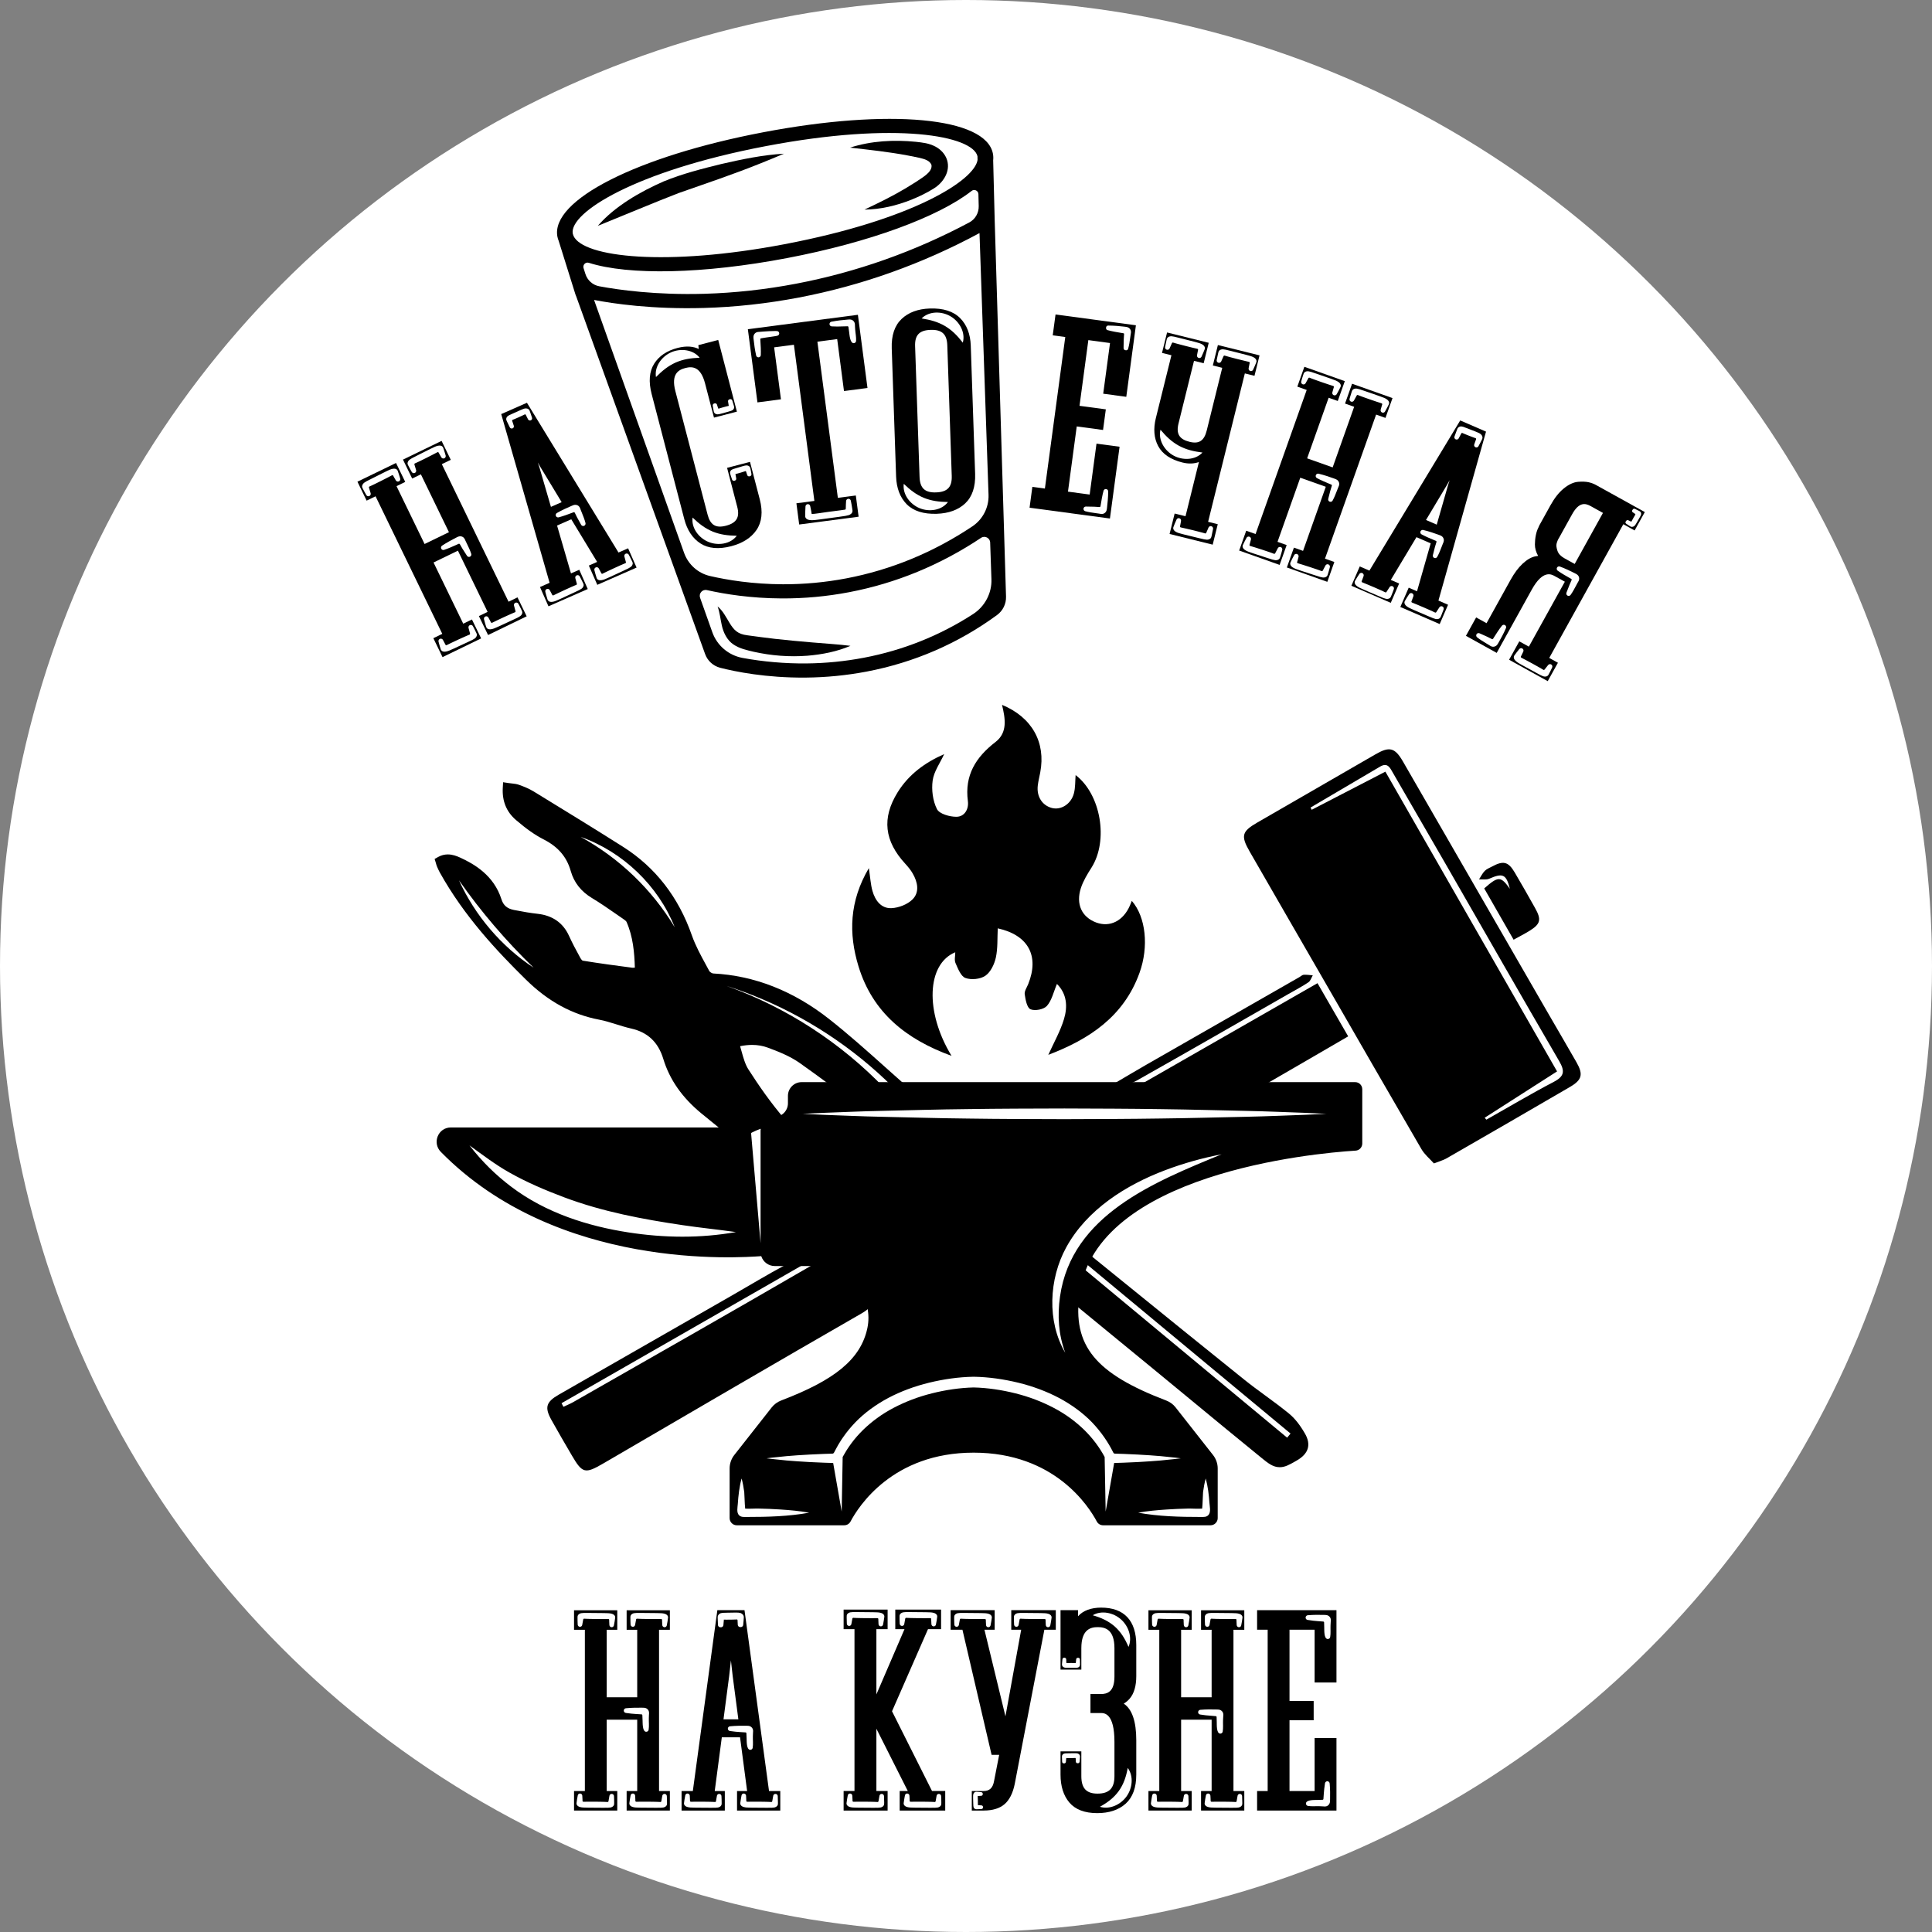 <?xml version="1.0" encoding="UTF-8"?> <svg xmlns="http://www.w3.org/2000/svg" width="110" height="110" viewBox="0 0 110 110" fill="none"><rect x="0" y="0" width="110" height="110" fill="#808080" stroke="none"/> <circle cx="55" cy="55" r="55" fill="white"></circle> <g clip-path="url(#clip0_109_551)"> <mask id="mask0_109_551" style="mask-type:luminance" maskUnits="userSpaceOnUse" x="7" y="5" width="100" height="100"> <path d="M7 5H107V105H7V5Z" fill="white"></path> </mask> <g mask="url(#mask0_109_551)"> <path d="M42.303 56.469C42.154 56.416 42.002 56.361 41.865 56.312C42.03 56.371 42.175 56.423 42.303 56.469Z" fill="black"></path> <path d="M42.865 56.669C42.866 56.669 42.865 56.669 42.865 56.669Z" fill="black"></path> <path d="M33.06 47.65C35.457 48.491 37.48 50.432 38.416 52.793C37.115 50.637 35.268 48.862 33.06 47.65ZM26.132 50.12C27.39 51.916 28.806 53.571 30.381 55.096C28.542 53.883 27.043 52.125 26.132 50.12ZM51.817 62.013C51.336 61.594 50.852 61.161 50.384 60.743C49.361 59.828 48.303 58.882 47.205 58.018C45.169 56.416 42.948 55.544 40.603 55.425C40.54 55.421 40.414 55.34 40.389 55.294C40.328 55.18 40.266 55.065 40.203 54.951C39.904 54.402 39.594 53.834 39.391 53.253C38.63 51.076 37.315 49.383 35.483 48.22C33.97 47.26 32.418 46.309 30.917 45.389L30.378 45.059C30.108 44.894 29.811 44.778 29.555 44.686C29.412 44.635 29.269 44.62 29.131 44.605C29.076 44.6 29.019 44.594 28.962 44.585L28.644 44.537L28.626 44.858C28.584 45.609 28.836 46.225 29.377 46.688C29.975 47.201 30.461 47.541 30.95 47.791C31.776 48.212 32.268 48.786 32.497 49.597C32.68 50.243 33.084 50.758 33.699 51.128C34.171 51.411 34.636 51.734 35.085 52.045C35.205 52.128 35.324 52.211 35.447 52.295C35.522 52.347 35.648 52.433 35.67 52.485C36.042 53.325 36.12 54.227 36.146 55.093C36.106 55.097 36.069 55.1 36.036 55.1C36.017 55.1 35.999 55.099 35.98 55.097C35.074 54.977 34.111 54.848 33.166 54.694C33.14 54.676 33.086 54.619 33.039 54.534C32.773 54.057 32.569 53.658 32.394 53.276C32.058 52.543 31.459 52.123 30.614 52.029C30.215 51.984 29.785 51.914 29.262 51.81C28.874 51.732 28.661 51.55 28.55 51.2C28.116 49.833 26.994 49.189 26.188 48.823C26.007 48.741 25.765 48.647 25.497 48.647C25.306 48.647 25.123 48.695 24.953 48.789L24.746 48.904L24.815 49.13C24.822 49.152 24.827 49.172 24.832 49.191C24.845 49.238 24.859 49.287 24.884 49.345C24.93 49.451 24.978 49.561 25.038 49.67C26.421 52.161 28.296 54.156 29.948 55.779C31.21 57.019 32.573 57.763 34.116 58.056C34.438 58.117 34.752 58.215 35.084 58.319C35.361 58.405 35.647 58.495 35.939 58.561C36.879 58.773 37.476 59.338 37.764 60.286C38.125 61.472 38.836 62.489 39.936 63.395C40.54 63.892 41.199 64.422 41.95 65.017C41.983 65.043 42.017 65.069 42.051 65.095C42.226 64.885 42.433 64.702 42.662 64.565C43.17 64.261 43.714 64.154 44.253 63.974C44.419 63.9 44.588 63.847 44.757 63.809C43.88 62.803 43.164 61.748 42.611 60.887C42.428 60.6 42.326 60.237 42.219 59.851C42.193 59.758 42.166 59.662 42.138 59.566C42.379 59.517 42.605 59.493 42.823 59.493C43.139 59.493 43.433 59.544 43.72 59.65C44.344 59.879 44.997 60.144 45.542 60.529C46.707 61.352 47.867 62.223 48.992 63.069C49.203 62.721 49.512 62.412 49.834 62.224C49.991 62.132 50.186 62.052 50.396 61.994C47.903 59.387 44.787 57.355 41.36 56.132C41.868 56.294 42.369 56.473 42.865 56.669C42.865 56.669 42.865 56.669 42.865 56.669C42.865 56.669 42.866 56.669 42.866 56.669C45.836 57.845 48.574 59.636 50.853 61.907C51.133 61.879 51.41 61.899 51.637 61.988C51.719 62.021 51.802 62.05 51.884 62.075C51.861 62.055 51.84 62.032 51.817 62.013Z" fill="black"></path> <path d="M43.021 56.725C42.995 56.716 42.963 56.704 42.927 56.691C42.964 56.704 42.997 56.716 43.021 56.725Z" fill="black"></path> <path d="M41.486 56.177C41.455 56.166 41.424 56.155 41.392 56.144C41.414 56.151 41.445 56.163 41.486 56.177Z" fill="black"></path> <path d="M74.293 81.611C73.998 81.104 73.708 80.743 73.38 80.475C72.942 80.117 72.481 79.779 72.036 79.453C71.639 79.162 71.228 78.861 70.843 78.551C68.54 76.703 66.208 74.811 63.952 72.982L62.241 71.595C62.221 71.564 61.76 71.163 61.76 71.163C61.7 71.346 61.619 71.523 61.524 71.692L73.478 81.62L73.284 81.855L61.36 71.952C61.346 71.972 61.333 71.993 61.318 72.013C61.316 72.017 61.314 72.021 61.312 72.025C61.292 72.108 61.275 72.191 61.261 72.275C61.216 72.512 61.185 72.752 61.131 72.989C61.127 73.014 61.124 73.034 61.12 73.054C61.116 73.132 61.115 73.21 61.118 73.287C61.121 73.575 61.068 73.845 60.974 74.094C62.555 75.386 64.137 76.687 65.68 77.955L66.015 78.231C66.647 78.75 67.278 79.271 67.91 79.792C69.192 80.85 70.518 81.944 71.831 83.011C72.193 83.305 72.478 83.537 72.86 83.537C73.166 83.537 73.406 83.4 73.804 83.172L73.831 83.156C74.51 82.768 74.665 82.248 74.293 81.611Z" fill="black"></path> <path d="M61.417 71.603L61.222 71.837L61.361 71.952C61.42 71.868 61.474 71.781 61.525 71.692L61.417 71.603Z" fill="black"></path> <path d="M57.051 40.131C58.759 40.839 59.552 42.266 59.227 43.979C59.179 44.227 59.117 44.473 59.087 44.724C59.012 45.35 59.338 45.858 59.89 46.003C60.4 46.136 60.975 45.79 61.14 45.183C61.233 44.843 61.212 44.471 61.241 44.13C62.676 45.22 63.129 47.854 62.14 49.407C61.908 49.772 61.675 50.154 61.542 50.56C61.241 51.48 61.595 52.221 62.414 52.524C63.201 52.814 63.957 52.431 64.336 51.549C64.372 51.467 64.403 51.384 64.441 51.291C65.241 52.214 65.417 53.898 64.879 55.39C63.984 57.876 62.024 59.168 59.686 60.059C60.001 59.36 60.371 58.715 60.58 58.02C60.792 57.318 60.751 56.59 60.178 56.022C59.984 56.479 59.887 56.956 59.607 57.272C59.429 57.474 58.922 57.571 58.671 57.463C58.471 57.377 58.387 56.917 58.343 56.609C58.317 56.43 58.465 56.223 58.542 56.031C59.187 54.424 58.546 53.239 56.808 52.856C56.779 53.414 56.816 53.984 56.699 54.521C56.616 54.9 56.403 55.347 56.104 55.554C55.818 55.752 55.298 55.803 54.967 55.682C54.707 55.588 54.543 55.149 54.403 54.834C54.327 54.662 54.389 54.428 54.389 54.218C52.769 54.883 52.647 57.605 54.177 60.116C51.59 59.175 49.687 57.652 48.882 55.028C48.306 53.151 48.361 51.306 49.469 49.427C49.551 49.972 49.571 50.359 49.673 50.722C49.826 51.266 50.168 51.736 50.764 51.706C51.176 51.685 51.671 51.493 51.957 51.206C52.368 50.792 52.248 50.221 51.965 49.731C51.851 49.534 51.703 49.353 51.548 49.185C50.353 47.89 50.195 46.583 51.105 45.114C51.738 44.092 52.667 43.415 53.757 42.937C53.519 43.454 53.172 43.928 53.102 44.439C53.029 44.971 53.109 45.597 53.347 46.068C53.484 46.34 54.066 46.504 54.448 46.504C54.925 46.505 55.166 46.06 55.107 45.613C54.912 44.139 55.559 43.11 56.681 42.245C57.381 41.705 57.236 40.906 57.051 40.131Z" fill="black"></path> <path d="M32.078 80.097C32.264 80.009 32.456 79.933 32.635 79.831C37.139 77.257 41.652 74.697 46.137 72.09C46.95 71.617 47.794 71.638 48.598 71.783C49.322 71.914 49.62 72.622 49.757 73.345C49.883 74.016 49.684 74.419 49.053 74.781C44.136 77.605 39.244 80.471 34.345 83.325C33.315 83.925 33.158 83.891 32.566 82.88C32.171 82.207 31.779 81.532 31.399 80.851C30.998 80.133 31.087 79.823 31.817 79.404C35.102 77.52 38.391 75.64 41.677 73.757C42.693 73.175 43.695 72.567 44.727 72.015C45.084 71.824 45.511 71.764 45.907 71.645C45.935 71.715 45.963 71.786 45.992 71.857L31.972 79.892C32.007 79.961 32.043 80.029 32.078 80.097Z" fill="black"></path> <path d="M84.531 63.639C84.564 63.675 84.596 63.712 84.628 63.749C85.904 63.028 87.165 62.277 88.463 61.598C89.07 61.281 89.107 60.99 88.776 60.42C86.602 56.688 84.463 52.937 82.309 49.193C81.312 47.461 80.311 45.731 79.307 44.002C79.148 43.729 79.012 43.391 78.58 43.646C77.26 44.426 75.938 45.201 74.617 45.978C74.639 46.02 74.661 46.062 74.683 46.105C76.071 45.387 77.458 44.669 78.878 43.935C82.159 49.663 85.395 55.314 88.653 61.001C87.233 61.91 85.882 62.774 84.531 63.639ZM81.641 66.24C81.406 65.976 81.11 65.735 80.931 65.427C79.106 62.292 77.3 59.147 75.488 56.005C74.043 53.499 72.594 50.996 71.153 48.488C70.637 47.591 70.702 47.343 71.578 46.836C73.823 45.536 76.072 44.242 78.319 42.945C79.108 42.49 79.417 42.56 79.876 43.353C82.608 48.085 85.335 52.82 88.064 57.554C88.626 58.529 89.197 59.498 89.755 60.475C90.151 61.17 90.083 61.479 89.388 61.886C87.048 63.252 84.701 64.605 82.353 65.956C82.179 66.056 81.977 66.108 81.641 66.24Z" fill="black"></path> <path d="M75.013 55.978C75.613 57.017 76.171 57.986 76.76 59.006C75.178 59.925 73.637 60.824 72.091 61.715C71.978 61.779 71.83 61.807 71.698 61.807C69.503 61.813 67.308 61.811 65.061 61.678C68.348 59.796 71.634 57.913 75.013 55.978Z" fill="black"></path> <path d="M86.178 53.503C85.588 52.472 85.044 51.524 84.505 50.583C85.309 49.874 85.448 49.879 85.965 50.603C85.759 49.775 85.566 49.692 84.79 50.03C84.622 50.103 84.404 50.059 84.209 50.07C84.315 49.907 84.401 49.724 84.534 49.587C84.641 49.476 84.803 49.417 84.944 49.34C85.593 48.987 85.876 49.054 86.243 49.676C86.638 50.346 87.022 51.024 87.403 51.703C87.773 52.364 87.713 52.608 87.083 52.998C86.813 53.165 86.528 53.309 86.178 53.503Z" fill="black"></path> <path d="M63.466 61.677C64.067 61.324 64.665 60.965 65.271 60.618C68.175 58.954 71.082 57.293 73.987 55.63C74.067 55.585 74.144 55.505 74.226 55.5C74.397 55.489 74.571 55.518 74.744 55.531C74.664 55.666 74.616 55.847 74.498 55.926C74.137 56.168 73.75 56.371 73.372 56.587C70.487 58.238 67.606 59.897 64.71 61.529C64.365 61.724 63.939 61.776 63.551 61.894C63.523 61.822 63.494 61.749 63.466 61.677Z" fill="black"></path> <path d="M74.236 63.475C73.42 63.5 72.256 63.558 70.858 63.587C69.46 63.614 67.83 63.663 66.083 63.683C64.336 63.709 62.473 63.715 60.609 63.721C58.746 63.716 56.882 63.712 55.135 63.686C53.388 63.67 51.758 63.616 50.36 63.589C48.963 63.563 47.798 63.501 46.983 63.477C46.167 63.438 45.702 63.417 45.702 63.417C45.702 63.417 46.167 63.395 46.983 63.357C47.798 63.332 48.963 63.27 50.36 63.244C51.758 63.217 53.388 63.163 55.135 63.147C56.882 63.121 58.746 63.117 60.609 63.112C62.473 63.118 64.336 63.124 66.083 63.15C67.83 63.171 69.46 63.22 70.858 63.247C72.256 63.275 73.42 63.333 74.236 63.358C75.051 63.395 75.517 63.417 75.517 63.417C75.517 63.417 75.051 63.438 74.236 63.475ZM60.353 73.817C60.197 74.909 60.267 75.987 60.651 77.023C59.599 75.236 59.723 72.815 60.705 71.022C61.883 68.87 64.106 67.469 66.348 66.623C67.388 66.23 68.462 65.931 69.553 65.721C65.74 67.291 61.015 69.172 60.353 73.817ZM62.176 80.983C62.692 81.522 63.101 82.125 63.381 82.693C63.396 82.725 63.409 82.735 63.426 82.748C63.435 82.754 63.443 82.758 63.452 82.761L63.465 82.764L63.521 82.766C63.67 82.77 63.816 82.775 63.959 82.779C64.244 82.792 64.514 82.804 64.768 82.816C65.276 82.843 65.719 82.874 66.084 82.906C66.813 82.973 67.23 83.03 67.23 83.03C67.23 83.03 66.813 83.087 66.084 83.154C65.719 83.185 65.276 83.217 64.768 83.244C64.514 83.256 64.244 83.268 63.959 83.28C63.816 83.285 63.67 83.29 63.521 83.294L63.464 83.296C63.455 83.296 63.445 83.294 63.436 83.294L62.951 86.063L62.894 82.955C62.603 82.413 62.225 81.9 61.737 81.418C61.248 80.942 60.663 80.506 59.995 80.158C59.33 79.808 58.594 79.526 57.82 79.333C57.05 79.139 56.228 79.015 55.437 78.996C54.643 79.015 53.823 79.139 53.053 79.333C52.278 79.526 51.543 79.808 50.877 80.158C50.21 80.506 49.624 80.942 49.135 81.418C48.892 81.659 48.671 81.908 48.48 82.167C48.379 82.294 48.303 82.425 48.215 82.55C48.133 82.681 48.051 82.831 47.978 82.955L47.922 86.063L47.437 83.295C47.403 83.296 47.372 83.297 47.352 83.294C47.202 83.29 47.056 83.285 46.914 83.28C46.629 83.268 46.358 83.256 46.105 83.244C45.597 83.217 45.154 83.185 44.789 83.154C44.06 83.087 43.643 83.03 43.643 83.03C43.643 83.03 44.06 82.973 44.789 82.906C45.154 82.874 45.597 82.842 46.105 82.816C46.358 82.804 46.629 82.792 46.914 82.779C47.056 82.775 47.202 82.77 47.352 82.766C47.434 82.764 47.423 82.76 47.446 82.748C47.462 82.737 47.479 82.72 47.489 82.698C47.57 82.55 47.636 82.417 47.721 82.27C47.814 82.125 47.901 81.966 48.006 81.826C48.205 81.536 48.439 81.254 48.697 80.983C49.218 80.444 49.863 79.974 50.577 79.592C51.295 79.214 52.082 78.924 52.901 78.724C53.723 78.526 54.562 78.401 55.436 78.386C56.311 78.401 57.149 78.526 57.972 78.724C58.79 78.924 59.578 79.214 60.295 79.592C61.01 79.974 61.655 80.444 62.176 80.983ZM68.446 85.894C68.477 85.621 68.485 85.043 68.498 84.947C68.533 84.688 68.58 84.43 68.649 84.178C68.773 84.632 68.828 85.104 68.861 85.573C68.875 85.764 68.947 86.058 68.825 86.231C68.712 86.392 68.525 86.369 68.352 86.369C67.173 86.37 65.966 86.338 64.802 86.126C65.342 86.028 65.891 85.979 66.438 85.944C66.83 85.918 67.222 85.901 67.615 85.892C67.884 85.886 68.174 85.914 68.446 85.894ZM42.521 86.369C42.365 86.369 42.19 86.391 42.072 86.265C41.926 86.109 41.995 85.818 42.007 85.631C42.04 85.143 42.094 84.651 42.224 84.178C42.293 84.43 42.339 84.688 42.374 84.947C42.387 85.042 42.396 85.621 42.427 85.894C42.678 85.912 42.942 85.886 43.19 85.891C43.605 85.899 44.02 85.917 44.435 85.944C44.982 85.979 45.531 86.028 46.07 86.126C44.907 86.338 43.7 86.37 42.521 86.369ZM35.778 70.168C33.494 69.816 31.082 69.067 29.097 67.56C28.221 66.895 27.442 66.136 26.731 65.213C27.478 65.756 28.203 66.308 28.993 66.754C30.009 67.327 31.053 67.768 32.118 68.169C34.315 68.995 36.612 69.422 38.885 69.758C39.889 69.907 40.897 70.007 41.902 70.149C39.872 70.509 37.81 70.483 35.778 70.168ZM77.157 61.612H45.642C45.212 61.612 44.862 61.962 44.862 62.392V62.814C44.862 63.247 44.513 63.593 44.083 63.593C43.917 63.593 43.765 63.645 43.637 63.732C43.616 63.749 43.592 63.766 43.571 63.787C43.547 63.808 43.526 63.829 43.505 63.853C43.484 63.877 43.464 63.901 43.446 63.926C43.429 63.95 43.415 63.974 43.398 64.002C43.387 64.023 43.377 64.047 43.367 64.071C43.356 64.088 43.349 64.106 43.346 64.127C43.339 64.144 43.332 64.161 43.328 64.178C43.328 64.182 43.325 64.189 43.328 64.192H43.325C43.318 64.22 43.315 64.248 43.311 64.275C43.308 64.307 43.304 64.338 43.304 64.372V70.779L42.736 64.192H25.674C24.947 64.192 24.59 65.065 25.099 65.584C31.762 72.365 42.099 71.603 43.342 71.52C43.45 71.849 43.754 72.084 44.118 72.084H46.417C46.601 72.084 46.781 72.098 46.964 72.133L47.006 72.14C48.609 72.444 49.721 74.016 49.385 75.616C49.004 77.407 47.498 78.587 44.471 79.74C44.263 79.82 44.08 79.955 43.941 80.128L41.801 82.85C41.635 83.065 41.542 83.332 41.542 83.605V86.434C41.542 86.659 41.725 86.843 41.947 86.843H48.066C48.218 86.843 48.353 86.763 48.426 86.628C48.873 85.783 50.819 82.708 55.435 82.708C60.054 82.708 62 85.783 62.447 86.628C62.52 86.763 62.655 86.843 62.807 86.843H68.922C69.147 86.843 69.331 86.659 69.331 86.434V83.605C69.331 83.332 69.237 83.065 69.071 82.85L66.931 80.128C66.793 79.952 66.609 79.82 66.401 79.74C62.381 78.207 61.038 76.631 61.467 73.625C62.44 66.828 74.685 65.668 77.182 65.512C77.396 65.501 77.562 65.321 77.562 65.106V62.018C77.562 61.793 77.382 61.612 77.157 61.612Z" fill="black"></path> <path d="M32.652 13.428C33.203 14.655 37.943 15.185 44.667 13.904C51.982 12.511 55.489 10.265 55.658 9.105L55.653 8.895C55.381 7.738 51.065 6.898 43.603 8.32C36.121 9.745 32.42 12.118 32.609 13.292L32.652 13.428ZM33.33 15.596C33.443 15.959 33.746 16.23 34.119 16.299C35.206 16.503 37.344 16.807 40.112 16.727C41.833 16.677 43.589 16.484 45.33 16.152C48.753 15.5 52.066 14.328 55.187 12.665C55.528 12.483 55.734 12.121 55.724 11.735L55.707 11.053C55.702 10.857 55.477 10.748 55.323 10.868C53.431 12.352 49.488 13.803 44.817 14.693C40.048 15.602 35.8 15.688 33.523 14.963C33.34 14.905 33.168 15.08 33.225 15.264L33.33 15.596ZM38.948 31.476C39.184 32.138 39.739 32.638 40.425 32.796C41.418 33.025 42.852 33.259 44.572 33.266C45.776 33.27 46.992 33.157 48.185 32.93C50.733 32.444 53.14 31.452 55.355 29.974C55.955 29.575 56.307 28.895 56.283 28.175L55.769 13.271C52.511 15.027 49.052 16.261 45.481 16.941C43.679 17.285 41.863 17.484 40.083 17.534C37.118 17.618 34.889 17.284 33.823 17.077L38.948 31.476ZM40.558 35.999C40.828 36.758 41.484 37.312 42.276 37.459C43.447 37.676 44.708 37.785 45.922 37.773C47.016 37.762 48.112 37.653 49.18 37.45C51.422 37.023 53.517 36.185 55.408 34.96C56.077 34.526 56.475 33.769 56.448 32.982L56.376 30.89C56.367 30.63 56.076 30.477 55.859 30.622C53.538 32.169 51.013 33.209 48.342 33.718C47.078 33.959 45.788 34.078 44.51 34.072C42.741 34.064 41.266 33.827 40.246 33.597C39.99 33.539 39.772 33.788 39.86 34.036L40.558 35.999ZM49.334 38.239C48.2 38.454 47.037 38.569 45.875 38.579C43.608 38.599 41.85 38.237 41.003 38.02C40.606 37.918 40.285 37.625 40.145 37.236L32.794 16.837L32.789 16.835L32.754 16.735L31.809 13.714C31.779 13.645 31.753 13.559 31.736 13.474C31.341 11.399 36.269 8.899 43.453 7.531C50.637 6.162 56.138 6.675 56.533 8.75C56.556 8.872 56.561 9 56.547 9.129L56.634 12.557L57.279 33.97C57.292 34.382 57.1 34.774 56.766 35.018C54.551 36.638 52.05 37.721 49.334 38.239Z" fill="black"></path> <path d="M23.467 27.246L23.963 27.006L25.561 30.3L24.174 30.973L22.576 27.679L23.072 27.438L22.549 26.36L20.351 27.426L20.874 28.504L21.383 28.257L25.182 36.089L24.673 36.336L25.196 37.414L27.394 36.348L26.871 35.27L26.375 35.51L24.684 32.026L26.072 31.353L27.762 34.837L27.266 35.078L27.789 36.156L29.987 35.09L29.464 34.012L28.955 34.259L25.156 26.427L25.665 26.18L25.142 25.102L22.944 26.168L23.467 27.246Z" fill="black"></path> <path d="M76.581 22.977L77.1 23.161L75.876 26.612L74.423 26.096L75.647 22.646L76.167 22.83L76.568 21.701L74.265 20.884L73.865 22.013L74.398 22.203L71.487 30.406L70.954 30.217L70.553 31.346L72.856 32.163L73.257 31.034L72.737 30.849L74.032 27.199L75.485 27.715L74.19 31.365L73.67 31.18L73.269 32.31L75.572 33.127L75.972 31.997L75.439 31.808L78.35 23.605L78.883 23.794L79.284 22.665L76.981 21.848L76.581 22.977Z" fill="black"></path> <path d="M31.368 28.859L30.717 26.625L30.623 26.334L30.777 26.607L31.978 28.591L31.368 28.859ZM30.002 22.932L28.537 23.576L31.292 33.182L30.745 33.423L31.227 34.52L33.464 33.537L32.982 32.44L32.509 32.647L31.717 29.922L32.526 29.566L33.998 31.993L33.526 32.201L34.008 33.298L36.244 32.315L35.762 31.218L35.215 31.458L30.002 22.932Z" fill="black"></path> <path d="M39.785 19.87C39.498 19.729 39.106 19.672 38.572 19.811C37.966 19.969 37.52 20.271 37.245 20.709C36.967 21.152 36.919 21.733 37.103 22.438L38.959 29.552C39.123 30.185 39.432 30.651 39.877 30.939C40.328 31.231 40.92 31.285 41.635 31.098C42.284 30.929 42.766 30.62 43.069 30.18C43.379 29.728 43.443 29.14 43.258 28.431L42.702 26.297L41.397 26.637L41.975 28.856C42.131 29.453 41.938 29.775 41.332 29.933C40.754 30.084 40.441 29.893 40.286 29.296L38.452 22.266C38.2 21.299 38.623 21.057 39.02 20.953C39.41 20.852 39.89 20.859 40.142 21.826L40.651 23.777L41.956 23.437L40.892 19.356L39.76 19.651L39.785 19.87Z" fill="black"></path> <path d="M43.126 22.911L44.464 22.735L44.076 19.776L45.202 19.629L46.367 28.521L45.344 28.655L45.502 29.863L48.886 29.419L48.727 28.211L47.704 28.345L46.539 19.454L47.666 19.306L48.053 22.265L49.391 22.09L48.845 17.923L42.58 18.744L43.126 22.911Z" fill="black"></path> <path d="M52.102 19.707C52.081 19.08 52.344 18.804 52.981 18.782C53.628 18.76 53.913 19.022 53.935 19.659L54.188 27.095C54.21 27.732 53.943 28.013 53.296 28.035C52.659 28.057 52.378 27.794 52.356 27.157L52.102 19.707ZM52.939 17.565C52.269 17.587 51.73 17.786 51.338 18.155C50.937 18.532 50.746 19.099 50.772 19.84L51.02 27.13C51.043 27.793 51.245 28.323 51.62 28.705C52.002 29.094 52.58 29.278 53.337 29.253C54.017 29.229 54.561 29.031 54.953 28.662C55.354 28.285 55.545 27.718 55.52 26.977L55.271 19.672C55.248 19.018 55.044 18.493 54.663 18.11C54.276 17.722 53.696 17.539 52.939 17.565Z" fill="black"></path> <path d="M59.938 19.093L60.652 19.189L59.492 27.816L58.778 27.72L58.619 28.907L63.195 29.522L63.744 25.436L62.43 25.259L62.041 28.158L60.806 27.992L61.305 24.279L62.803 24.481L62.961 23.307L61.463 23.106L61.966 19.365L63.2 19.531L62.812 22.416L64.126 22.593L64.674 18.52L60.098 17.905L59.938 19.093Z" fill="black"></path> <path d="M69.054 20.81L69.589 20.942L68.707 24.509C68.561 25.096 68.269 25.29 67.73 25.156C67.143 25.011 66.954 24.698 67.1 24.111L67.982 20.545L68.532 20.68L68.82 19.517L66.448 18.93L66.16 20.093L66.696 20.226L65.809 23.806C65.659 24.415 65.703 24.95 65.941 25.396C66.184 25.851 66.649 26.167 67.322 26.333C67.663 26.418 67.98 26.408 68.261 26.307L67.498 29.392L66.879 29.239L66.591 30.402L69.046 31.01L69.334 29.846L68.785 29.71L70.876 21.261L71.425 21.397L71.713 20.233L69.341 19.646L69.054 20.81Z" fill="black"></path> <path d="M81.19 29.606L82.385 27.61L82.535 27.343L82.44 27.642L81.802 29.871L81.19 29.606ZM84.608 24.575L83.139 23.938L77.968 32.489L77.419 32.251L76.942 33.351L79.184 34.323L79.661 33.223L79.187 33.018L80.647 30.584L81.458 30.936L80.679 33.665L80.206 33.46L79.729 34.559L81.97 35.531L82.447 34.432L81.899 34.194L84.608 24.575Z" fill="black"></path> <path d="M88.767 30.619L88.772 30.611L89.509 29.281C89.901 28.572 90.261 28.646 90.561 28.812L91.266 29.203L89.656 32.109L89.074 31.787C88.865 31.671 88.735 31.533 88.677 31.366C88.616 31.192 88.599 31.046 88.627 30.945C88.662 30.816 88.709 30.707 88.767 30.619ZM93.068 30.202L93.649 29.154L90.87 27.614C90.743 27.543 90.6 27.49 90.447 27.456C90.291 27.422 90.099 27.414 89.858 27.432C89.593 27.452 89.313 27.582 89.027 27.817C88.757 28.038 88.506 28.356 88.281 28.762L87.645 29.91L87.588 30.041C87.528 30.154 87.481 30.294 87.445 30.468C87.41 30.639 87.392 30.818 87.391 31C87.39 31.209 87.451 31.428 87.574 31.651C87.53 31.656 87.485 31.663 87.437 31.672C87.195 31.715 86.951 31.853 86.691 32.095C86.45 32.318 86.221 32.626 86.008 33.01L84.638 35.482L84.045 35.153L83.464 36.202L85.216 37.173L87.215 33.566C87.846 32.428 88.331 32.697 88.514 32.798L89.096 33.12L87.047 36.817L86.502 36.515L85.921 37.563L88.121 38.782L88.702 37.734L88.207 37.46L92.426 29.846L93.068 30.202Z" fill="black"></path> <path d="M43.182 20.345C43.119 20.345 43.065 20.302 43.052 20.241C42.977 19.912 42.937 19.586 42.91 19.339C42.908 19.323 42.907 19.31 42.905 19.298C42.9 19.256 42.895 19.211 42.9 19.161C42.904 19.12 42.92 19.043 42.983 18.982C43.039 18.924 43.112 18.906 43.15 18.901C43.186 18.896 43.211 18.895 43.233 18.895C43.255 18.894 43.273 18.894 43.295 18.89L43.301 18.89C43.352 18.886 43.403 18.881 43.453 18.877C43.617 18.862 43.95 18.847 44.12 18.847C44.161 18.847 44.2 18.848 44.239 18.849C44.307 18.853 44.362 18.907 44.366 18.975C44.37 19.041 44.325 19.101 44.26 19.115L44.164 19.136C44.042 19.163 43.752 19.191 43.624 19.215C43.541 19.23 43.437 19.249 43.334 19.262C43.306 19.266 43.286 19.29 43.288 19.317L43.292 19.382C43.31 19.656 43.328 19.938 43.317 20.217C43.315 20.284 43.262 20.339 43.195 20.345C43.191 20.345 43.187 20.345 43.182 20.345Z" fill="white"></path> <path d="M62.724 29.264C62.715 29.264 62.707 29.263 62.699 29.263C62.662 29.259 62.636 29.253 62.616 29.249C62.594 29.245 62.577 29.242 62.555 29.24L62.549 29.239C62.498 29.232 62.447 29.225 62.397 29.218C62.197 29.19 61.991 29.162 61.788 29.106C61.722 29.087 61.681 29.024 61.69 28.958L61.69 28.954C61.701 28.889 61.757 28.841 61.823 28.841L61.925 28.843C62.05 28.844 62.178 28.845 62.307 28.85C62.397 28.854 62.498 28.859 62.601 28.869L62.606 28.869C62.632 28.869 62.653 28.851 62.657 28.826L62.668 28.761C62.712 28.491 62.758 28.212 62.831 27.942C62.846 27.884 62.9 27.844 62.96 27.844C62.966 27.844 62.972 27.844 62.979 27.845C63.045 27.854 63.095 27.911 63.095 27.978C63.094 28.316 63.06 28.643 63.031 28.889C63.029 28.906 63.027 28.92 63.026 28.933C63.022 28.972 63.017 29.017 63.001 29.065C62.988 29.104 62.955 29.175 62.88 29.221C62.825 29.256 62.765 29.264 62.724 29.264Z" fill="white"></path> <path d="M64.119 19.945C64.112 19.945 64.106 19.944 64.1 19.943L64.07 19.938C64.012 19.928 63.971 19.879 63.972 19.821L63.973 19.707C63.974 19.582 63.976 19.453 63.981 19.324C63.985 19.229 63.99 19.122 64.001 19.014C64.003 18.995 63.99 18.979 63.972 18.976L63.892 18.963C63.617 18.918 63.333 18.871 63.058 18.796C63.002 18.781 62.966 18.725 62.974 18.667L62.978 18.636C62.986 18.579 63.035 18.536 63.093 18.536C63.435 18.536 63.768 18.57 64.02 18.599C64.037 18.602 64.05 18.603 64.064 18.605C64.103 18.609 64.147 18.614 64.195 18.63C64.234 18.643 64.306 18.676 64.352 18.751C64.395 18.819 64.396 18.893 64.393 18.932C64.389 18.969 64.384 18.994 64.38 19.015C64.376 19.037 64.373 19.053 64.371 19.075L64.37 19.081C64.362 19.133 64.355 19.184 64.348 19.235C64.32 19.44 64.291 19.652 64.231 19.86C64.217 19.91 64.171 19.945 64.119 19.945Z" fill="white"></path> <path d="M85.017 36.823C84.957 36.823 84.908 36.803 84.876 36.787C84.845 36.77 84.824 36.755 84.806 36.743C84.787 36.73 84.773 36.72 84.753 36.71L84.748 36.707C84.705 36.681 84.663 36.656 84.621 36.631L84.616 36.627C84.443 36.524 84.265 36.417 84.1 36.286C84.046 36.243 84.032 36.166 84.069 36.108C84.094 36.069 84.136 36.046 84.183 36.046C84.201 36.046 84.22 36.05 84.237 36.057L84.333 36.099C84.446 36.149 84.562 36.2 84.677 36.254C84.759 36.294 84.85 36.337 84.941 36.386C84.948 36.391 84.957 36.393 84.966 36.393C84.984 36.393 85 36.384 85.01 36.369L85.044 36.314C85.19 36.083 85.341 35.844 85.514 35.624C85.54 35.592 85.578 35.573 85.62 35.573C85.644 35.573 85.668 35.58 85.689 35.592C85.746 35.627 85.77 35.699 85.744 35.76C85.611 36.07 85.452 36.358 85.328 36.574C85.319 36.588 85.313 36.6 85.306 36.612C85.287 36.646 85.265 36.685 85.232 36.723C85.204 36.754 85.146 36.807 85.059 36.819C85.047 36.822 85.032 36.823 85.017 36.823Z" fill="white"></path> <path d="M41.783 27.375C41.736 27.375 41.694 27.345 41.679 27.301C41.647 27.209 41.616 27.111 41.589 27.024L41.586 27.013C41.585 27.007 41.583 27.003 41.582 26.999C41.577 26.985 41.571 26.967 41.567 26.944C41.552 26.861 41.601 26.782 41.657 26.748C41.713 26.713 41.767 26.698 41.811 26.686C41.833 26.68 41.855 26.674 41.876 26.666L41.882 26.664C41.981 26.632 42.183 26.572 42.282 26.544L42.287 26.543C42.304 26.539 42.321 26.534 42.338 26.529C42.388 26.515 42.443 26.499 42.502 26.499C42.515 26.499 42.528 26.5 42.54 26.501C42.613 26.508 42.702 26.559 42.72 26.656C42.725 26.677 42.735 26.73 42.744 26.771L42.752 26.814L42.755 26.828C42.765 26.881 42.775 26.935 42.784 26.989C42.794 27.044 42.758 27.098 42.703 27.113L42.676 27.119C42.667 27.122 42.658 27.123 42.649 27.123C42.602 27.123 42.56 27.094 42.545 27.05C42.528 27.001 42.512 26.952 42.496 26.904L42.489 26.883L42.477 26.846C42.473 26.833 42.461 26.824 42.447 26.824C42.444 26.824 42.441 26.825 42.438 26.825L42.435 26.827C42.413 26.835 42.389 26.843 42.366 26.849L42.175 26.909L41.977 26.965C41.948 26.975 41.917 26.982 41.887 26.988C41.882 26.989 41.877 26.99 41.872 26.991C41.887 27.064 41.904 27.153 41.918 27.241C41.927 27.297 41.892 27.351 41.837 27.365L41.81 27.372C41.801 27.374 41.792 27.375 41.783 27.375Z" fill="white"></path> <path d="M41.59 22.726C41.636 22.727 41.678 22.757 41.692 22.802C41.723 22.894 41.751 22.993 41.777 23.08L41.78 23.091C41.781 23.097 41.782 23.101 41.784 23.105C41.788 23.12 41.794 23.137 41.797 23.161C41.812 23.244 41.761 23.322 41.704 23.355C41.648 23.389 41.593 23.403 41.549 23.414C41.528 23.42 41.505 23.425 41.484 23.433L41.478 23.436C41.378 23.466 41.176 23.522 41.076 23.548L41.071 23.549C41.054 23.552 41.037 23.557 41.02 23.562C40.97 23.576 40.914 23.591 40.855 23.59C40.842 23.589 40.83 23.588 40.817 23.587C40.744 23.579 40.656 23.526 40.64 23.429C40.636 23.408 40.626 23.354 40.618 23.313L40.61 23.27L40.608 23.256C40.599 23.203 40.589 23.149 40.581 23.095C40.573 23.039 40.609 22.986 40.665 22.973L40.692 22.966C40.701 22.964 40.71 22.963 40.719 22.963C40.766 22.964 40.807 22.994 40.822 23.038C40.838 23.087 40.853 23.136 40.868 23.185L40.875 23.206L40.886 23.243C40.89 23.256 40.902 23.265 40.915 23.265C40.918 23.265 40.921 23.265 40.924 23.264L40.928 23.263C40.95 23.255 40.974 23.247 40.997 23.241L41.189 23.185L41.388 23.132C41.417 23.123 41.448 23.117 41.478 23.111C41.483 23.11 41.488 23.109 41.493 23.108C41.48 23.035 41.465 22.946 41.452 22.858C41.444 22.801 41.479 22.748 41.535 22.735L41.562 22.729C41.571 22.727 41.581 22.726 41.59 22.726Z" fill="white"></path> <path d="M46.231 29.618C46.191 29.618 46.155 29.616 46.122 29.611C45.947 29.594 45.841 29.506 45.846 29.382C45.845 29.349 45.846 29.273 45.847 29.206C45.847 29.206 45.848 29.145 45.848 29.13L45.849 29.105C45.851 29.014 45.854 28.923 45.861 28.831C45.866 28.764 45.919 28.709 45.986 28.704C45.99 28.704 45.993 28.704 45.997 28.704C46.06 28.704 46.115 28.748 46.129 28.809C46.15 28.9 46.167 28.994 46.183 29.076L46.187 29.098L46.214 29.263C46.218 29.263 46.222 29.263 46.227 29.263C46.319 29.263 46.432 29.247 46.532 29.233C46.578 29.226 46.621 29.22 46.659 29.216L46.679 29.214C46.696 29.21 46.716 29.208 46.738 29.204L47.182 29.141L47.711 29.073C47.767 29.064 47.833 29.056 47.896 29.048C47.969 29.039 48.045 29.03 48.113 29.017C48.137 29.013 48.155 28.991 48.155 28.966C48.158 28.79 48.163 28.65 48.173 28.525C48.178 28.457 48.231 28.404 48.299 28.399C48.302 28.399 48.306 28.399 48.309 28.399C48.373 28.399 48.428 28.443 48.442 28.507C48.476 28.661 48.502 28.826 48.524 28.973L48.526 28.986L48.527 28.994C48.527 28.999 48.528 29.006 48.53 29.013C48.534 29.035 48.54 29.064 48.537 29.104C48.533 29.232 48.394 29.308 48.321 29.33C48.192 29.369 48.076 29.384 47.964 29.398C47.9 29.406 47.834 29.414 47.766 29.427C47.502 29.466 46.967 29.539 46.705 29.571C46.655 29.576 46.604 29.582 46.551 29.59C46.445 29.604 46.335 29.618 46.231 29.618Z" fill="white"></path> <path d="M71.225 21.128C71.211 21.128 71.197 21.126 71.184 21.122C71.12 21.102 71.08 21.036 71.091 20.97C71.103 20.898 71.118 20.828 71.132 20.759L71.136 20.739L71.153 20.666C71.159 20.638 71.142 20.611 71.115 20.603C71.068 20.59 71.015 20.579 70.968 20.569C70.919 20.558 70.874 20.549 70.834 20.537L70.422 20.436L70.006 20.327C69.954 20.316 69.895 20.297 69.838 20.279C69.801 20.268 69.763 20.256 69.726 20.246C69.722 20.245 69.717 20.244 69.713 20.244C69.691 20.244 69.672 20.257 69.664 20.277C69.614 20.397 69.571 20.494 69.529 20.582C69.506 20.628 69.458 20.659 69.407 20.659C69.393 20.659 69.379 20.656 69.366 20.652C69.301 20.632 69.262 20.566 69.273 20.5C69.296 20.373 69.327 20.24 69.354 20.123L69.358 20.108L69.361 20.101C69.362 20.098 69.362 20.094 69.363 20.091C69.367 20.069 69.372 20.042 69.387 20.011C69.426 19.92 69.535 19.888 69.616 19.888C69.625 19.888 69.633 19.888 69.641 19.889C69.752 19.898 69.844 19.922 69.933 19.946C69.984 19.959 70.035 19.973 70.088 19.983C70.298 20.034 70.72 20.141 70.926 20.196C70.964 20.208 71.003 20.218 71.044 20.228C71.157 20.258 71.283 20.29 71.38 20.346C71.512 20.418 71.57 20.531 71.525 20.634C71.515 20.66 71.49 20.721 71.469 20.773L71.445 20.831L71.436 20.851C71.408 20.916 71.379 20.983 71.347 21.05C71.325 21.098 71.277 21.128 71.225 21.128Z" fill="white"></path> <path d="M78.741 23.497C78.723 23.497 78.706 23.494 78.69 23.487C78.627 23.461 78.593 23.392 78.61 23.327C78.628 23.257 78.649 23.188 78.668 23.122L78.674 23.101L78.697 23.03C78.705 23.003 78.691 22.974 78.664 22.964C78.619 22.947 78.569 22.932 78.521 22.917C78.477 22.904 78.431 22.89 78.39 22.875L77.989 22.739L77.583 22.595C77.533 22.579 77.476 22.556 77.421 22.534C77.383 22.518 77.347 22.503 77.311 22.491C77.305 22.488 77.299 22.487 77.293 22.487C77.274 22.487 77.256 22.498 77.247 22.516C77.186 22.631 77.135 22.724 77.086 22.808C77.061 22.849 77.017 22.875 76.969 22.875C76.951 22.875 76.934 22.872 76.917 22.865C76.855 22.839 76.821 22.77 76.838 22.705C76.872 22.58 76.914 22.451 76.951 22.337L76.956 22.322L76.959 22.315C76.96 22.312 76.961 22.308 76.962 22.305C76.968 22.284 76.976 22.257 76.993 22.228C77.028 22.163 77.107 22.123 77.204 22.123C77.222 22.123 77.24 22.124 77.257 22.127C77.367 22.146 77.456 22.178 77.543 22.209C77.591 22.227 77.641 22.244 77.694 22.259C77.897 22.327 78.309 22.469 78.511 22.542C78.548 22.557 78.586 22.57 78.627 22.585C78.736 22.623 78.859 22.666 78.95 22.73C79.076 22.813 79.124 22.93 79.07 23.029C79.058 23.056 79.025 23.119 78.999 23.17L78.974 23.219L78.963 23.238C78.93 23.301 78.896 23.365 78.858 23.429C78.834 23.471 78.789 23.497 78.741 23.497Z" fill="white"></path> <path d="M75.988 22.511C75.971 22.511 75.954 22.508 75.937 22.501C75.875 22.475 75.841 22.407 75.858 22.341C75.876 22.271 75.896 22.202 75.916 22.136L75.922 22.115L75.944 22.044C75.953 22.017 75.939 21.988 75.912 21.978C75.867 21.961 75.817 21.946 75.769 21.931C75.724 21.918 75.678 21.904 75.638 21.889L75.236 21.753L74.831 21.609C74.781 21.593 74.724 21.57 74.669 21.548C74.631 21.532 74.594 21.517 74.559 21.505C74.553 21.503 74.547 21.501 74.541 21.501C74.521 21.501 74.503 21.512 74.494 21.53C74.434 21.645 74.383 21.738 74.334 21.822C74.309 21.863 74.264 21.889 74.217 21.889C74.199 21.889 74.181 21.886 74.165 21.879C74.103 21.853 74.069 21.784 74.086 21.719C74.119 21.594 74.161 21.465 74.198 21.351L74.203 21.336L74.206 21.329C74.208 21.326 74.209 21.322 74.21 21.319C74.216 21.298 74.223 21.271 74.241 21.242C74.276 21.177 74.355 21.137 74.452 21.137C74.47 21.137 74.487 21.138 74.504 21.141C74.614 21.16 74.704 21.192 74.791 21.223C74.839 21.241 74.889 21.259 74.942 21.273C75.145 21.341 75.556 21.483 75.758 21.556C75.796 21.571 75.834 21.584 75.874 21.599C75.984 21.637 76.106 21.68 76.198 21.744C76.324 21.827 76.371 21.944 76.318 22.043C76.305 22.07 76.273 22.133 76.247 22.184L76.222 22.233L76.211 22.253C76.178 22.315 76.143 22.379 76.106 22.443C76.082 22.485 76.037 22.511 75.988 22.511Z" fill="white"></path> <path d="M68.726 30.728C68.718 30.728 68.711 30.728 68.704 30.727C68.593 30.719 68.501 30.696 68.412 30.673C68.361 30.66 68.31 30.647 68.256 30.637C68.046 30.589 67.624 30.485 67.416 30.432C67.377 30.421 67.337 30.411 67.296 30.4C67.184 30.372 67.058 30.341 66.961 30.286C66.828 30.216 66.769 30.103 66.813 30C66.823 29.973 66.849 29.908 66.869 29.857L66.891 29.802L66.902 29.777C66.929 29.713 66.957 29.647 66.987 29.582C67.009 29.534 67.057 29.502 67.11 29.502C67.123 29.502 67.136 29.504 67.149 29.508C67.214 29.528 67.254 29.593 67.243 29.66C67.232 29.733 67.217 29.806 67.205 29.871L67.201 29.891L67.185 29.964C67.179 29.992 67.196 30.019 67.224 30.027C67.27 30.039 67.324 30.05 67.371 30.06C67.418 30.069 67.463 30.079 67.505 30.09L67.918 30.187L68.335 30.293C68.386 30.303 68.446 30.321 68.503 30.338C68.542 30.35 68.579 30.361 68.615 30.371C68.62 30.372 68.624 30.372 68.628 30.372C68.65 30.372 68.669 30.36 68.677 30.339C68.726 30.218 68.768 30.121 68.81 30.033C68.832 29.986 68.88 29.955 68.932 29.955C68.946 29.955 68.959 29.957 68.972 29.961C69.037 29.981 69.077 30.046 69.066 30.113C69.044 30.241 69.014 30.375 68.988 30.493L68.985 30.505L68.983 30.512C68.981 30.516 68.981 30.519 68.98 30.523C68.976 30.544 68.971 30.571 68.957 30.602C68.918 30.695 68.808 30.728 68.726 30.728Z" fill="white"></path> <path d="M75.356 32.882C75.34 32.882 75.324 32.881 75.309 32.879C75.199 32.863 75.109 32.832 75.022 32.802C74.973 32.786 74.923 32.769 74.87 32.755C74.664 32.691 74.251 32.556 74.048 32.487C74.01 32.472 73.972 32.46 73.932 32.447C73.821 32.41 73.698 32.369 73.605 32.307C73.478 32.226 73.428 32.109 73.48 32.01C73.492 31.983 73.523 31.919 73.548 31.868L73.573 31.818L73.582 31.8C73.615 31.735 73.649 31.671 73.684 31.606C73.709 31.563 73.754 31.536 73.803 31.536C73.82 31.536 73.836 31.539 73.852 31.545C73.915 31.57 73.95 31.638 73.934 31.704C73.918 31.772 73.899 31.84 73.882 31.905L73.874 31.931L73.853 32.002C73.845 32.03 73.86 32.059 73.887 32.068C73.932 32.084 73.982 32.098 74.03 32.112C74.076 32.125 74.122 32.138 74.162 32.152L74.566 32.281L74.975 32.417C75.025 32.432 75.083 32.454 75.139 32.476C75.175 32.49 75.212 32.504 75.248 32.517C75.254 32.519 75.259 32.519 75.265 32.519C75.285 32.519 75.303 32.508 75.312 32.49C75.37 32.375 75.42 32.279 75.468 32.195C75.492 32.152 75.537 32.126 75.586 32.126C75.603 32.126 75.619 32.129 75.635 32.135C75.698 32.16 75.733 32.228 75.717 32.294C75.686 32.421 75.645 32.552 75.61 32.668L75.607 32.679L75.604 32.685C75.602 32.689 75.601 32.693 75.6 32.696C75.595 32.717 75.588 32.744 75.571 32.774C75.53 32.853 75.433 32.882 75.356 32.882Z" fill="white"></path> <path d="M78.976 34.1C78.951 34.1 78.924 34.097 78.901 34.091C78.792 34.065 78.705 34.026 78.621 33.989C78.573 33.967 78.525 33.946 78.474 33.928C78.276 33.846 77.876 33.674 77.68 33.587C77.643 33.569 77.606 33.553 77.567 33.535C77.461 33.49 77.342 33.438 77.255 33.367C77.135 33.276 77.097 33.155 77.157 33.06C77.171 33.035 77.208 32.974 77.238 32.925L77.267 32.878L77.278 32.86C77.314 32.803 77.355 32.739 77.397 32.677C77.423 32.639 77.465 32.617 77.51 32.617C77.531 32.617 77.551 32.622 77.57 32.631L77.573 32.633C77.631 32.663 77.659 32.733 77.638 32.797C77.614 32.866 77.589 32.934 77.564 32.999L77.557 33.017L77.529 33.087C77.519 33.113 77.531 33.143 77.557 33.155C77.601 33.175 77.65 33.194 77.697 33.212C77.743 33.23 77.785 33.246 77.824 33.264L78.215 33.428L78.609 33.601C78.658 33.62 78.714 33.648 78.767 33.674C78.804 33.693 78.839 33.71 78.873 33.725C78.879 33.728 78.886 33.73 78.894 33.73C78.912 33.73 78.929 33.72 78.939 33.704C79.007 33.593 79.065 33.504 79.12 33.424C79.146 33.388 79.187 33.366 79.232 33.366C79.253 33.366 79.274 33.371 79.292 33.38C79.353 33.411 79.382 33.482 79.359 33.545C79.317 33.669 79.265 33.796 79.219 33.908L79.215 33.919L79.211 33.925C79.209 33.928 79.208 33.932 79.207 33.936C79.2 33.956 79.19 33.981 79.171 34.01C79.135 34.067 79.063 34.1 78.976 34.1Z" fill="white"></path> <path d="M81.811 35.251C81.785 35.251 81.759 35.247 81.735 35.242C81.627 35.215 81.54 35.177 81.456 35.139C81.407 35.118 81.359 35.096 81.308 35.078C81.11 34.996 80.71 34.824 80.514 34.737C80.478 34.719 80.441 34.703 80.401 34.686C80.296 34.64 80.176 34.588 80.09 34.517C79.97 34.426 79.931 34.305 79.992 34.211C80.006 34.185 80.043 34.125 80.073 34.076L80.101 34.028L80.113 34.01C80.149 33.953 80.189 33.889 80.232 33.827C80.257 33.79 80.299 33.767 80.344 33.767C80.365 33.767 80.386 33.772 80.404 33.782L80.407 33.783C80.466 33.814 80.493 33.884 80.472 33.947C80.449 34.016 80.423 34.084 80.398 34.15L80.392 34.168L80.364 34.237C80.353 34.263 80.366 34.293 80.392 34.305C80.435 34.325 80.484 34.344 80.531 34.362C80.577 34.38 80.62 34.396 80.659 34.414L81.049 34.579L81.443 34.752C81.493 34.77 81.548 34.798 81.602 34.825C81.638 34.843 81.673 34.86 81.707 34.875C81.714 34.878 81.721 34.88 81.728 34.88C81.747 34.88 81.763 34.87 81.773 34.855C81.842 34.743 81.9 34.654 81.955 34.575C81.98 34.538 82.022 34.516 82.066 34.516C82.087 34.516 82.108 34.521 82.127 34.531C82.187 34.561 82.216 34.632 82.194 34.696C82.151 34.819 82.099 34.946 82.054 35.058L82.049 35.069L82.046 35.075C82.044 35.079 82.043 35.082 82.041 35.086C82.034 35.106 82.025 35.132 82.005 35.16C81.969 35.217 81.898 35.251 81.811 35.251Z" fill="white"></path> <path d="M87.97 38.522C87.935 38.522 87.897 38.516 87.865 38.504C87.76 38.468 87.677 38.421 87.596 38.376C87.552 38.351 87.505 38.325 87.456 38.301C87.266 38.2 86.884 37.992 86.697 37.886C86.663 37.865 86.627 37.846 86.589 37.825C86.489 37.769 86.375 37.706 86.295 37.628C86.185 37.525 86.158 37.401 86.227 37.313C86.243 37.289 86.286 37.233 86.32 37.187L86.353 37.142L86.367 37.125C86.41 37.068 86.455 37.011 86.502 36.954C86.528 36.923 86.567 36.905 86.607 36.905C86.632 36.905 86.657 36.912 86.678 36.925C86.736 36.961 86.758 37.034 86.73 37.096C86.7 37.164 86.667 37.231 86.638 37.291L86.629 37.308L86.595 37.375C86.582 37.4 86.591 37.431 86.616 37.445C86.658 37.469 86.704 37.492 86.749 37.515C86.793 37.537 86.835 37.557 86.872 37.579L87.245 37.779L87.621 37.989C87.668 38.012 87.721 38.045 87.772 38.077C87.806 38.098 87.839 38.118 87.872 38.137C87.88 38.141 87.888 38.144 87.897 38.144C87.914 38.144 87.93 38.136 87.94 38.123C88.018 38.019 88.084 37.936 88.147 37.861C88.173 37.831 88.21 37.813 88.251 37.813C88.276 37.813 88.301 37.82 88.322 37.834C88.379 37.869 88.401 37.943 88.373 38.004C88.32 38.123 88.257 38.243 88.201 38.349L88.194 38.362L88.19 38.368C88.188 38.371 88.186 38.375 88.185 38.378C88.176 38.398 88.164 38.422 88.142 38.449C88.105 38.495 88.044 38.522 87.97 38.522Z" fill="white"></path> <path d="M72.644 31.896C72.628 31.896 72.613 31.895 72.598 31.893C72.488 31.877 72.398 31.846 72.311 31.817C72.261 31.8 72.211 31.783 72.158 31.769C71.953 31.705 71.539 31.57 71.336 31.501C71.299 31.487 71.261 31.474 71.221 31.461C71.11 31.424 70.987 31.383 70.894 31.321C70.766 31.24 70.716 31.123 70.768 31.024C70.78 30.997 70.812 30.933 70.837 30.882L70.861 30.832L70.871 30.814C70.904 30.75 70.937 30.684 70.973 30.62C70.997 30.577 71.043 30.55 71.092 30.55C71.108 30.55 71.125 30.553 71.141 30.559C71.204 30.584 71.239 30.652 71.223 30.718C71.207 30.786 71.188 30.854 71.17 30.919L71.163 30.945L71.142 31.017C71.133 31.044 71.148 31.073 71.175 31.082C71.221 31.098 71.27 31.112 71.319 31.126C71.364 31.139 71.41 31.152 71.451 31.166L71.855 31.295L72.263 31.431C72.314 31.446 72.372 31.468 72.428 31.49C72.464 31.504 72.501 31.518 72.537 31.531C72.542 31.532 72.548 31.533 72.554 31.533C72.574 31.533 72.592 31.522 72.601 31.504C72.658 31.389 72.709 31.293 72.756 31.209C72.78 31.166 72.826 31.14 72.874 31.14C72.891 31.14 72.908 31.143 72.924 31.149C72.987 31.174 73.022 31.242 73.005 31.308C72.974 31.435 72.934 31.566 72.899 31.682L72.895 31.693L72.892 31.699C72.891 31.703 72.89 31.707 72.889 31.71C72.883 31.731 72.876 31.758 72.86 31.788C72.819 31.867 72.721 31.896 72.644 31.896Z" fill="white"></path> <path d="M68.286 20.386C68.272 20.386 68.259 20.384 68.246 20.38C68.181 20.359 68.141 20.294 68.153 20.227C68.165 20.157 68.179 20.088 68.192 20.022L68.198 19.996L68.214 19.924C68.221 19.896 68.204 19.868 68.176 19.86C68.129 19.848 68.076 19.836 68.03 19.826C67.984 19.817 67.937 19.806 67.895 19.795L67.484 19.693L67.068 19.584C67.016 19.573 66.958 19.555 66.901 19.538C66.862 19.525 66.824 19.513 66.788 19.504C66.783 19.502 66.779 19.502 66.774 19.502C66.753 19.502 66.734 19.515 66.726 19.534C66.675 19.655 66.632 19.752 66.59 19.839C66.568 19.886 66.52 19.916 66.468 19.916C66.454 19.916 66.44 19.914 66.427 19.91C66.363 19.889 66.323 19.823 66.335 19.757C66.358 19.63 66.389 19.496 66.416 19.379L66.419 19.366L66.422 19.359C66.423 19.355 66.424 19.352 66.424 19.348C66.429 19.327 66.434 19.3 66.449 19.269C66.488 19.178 66.597 19.145 66.678 19.145C66.686 19.145 66.695 19.145 66.703 19.146C66.814 19.155 66.906 19.18 66.995 19.203C67.045 19.217 67.097 19.23 67.15 19.241C67.359 19.291 67.781 19.398 67.988 19.453C68.026 19.465 68.066 19.476 68.108 19.486C68.219 19.515 68.345 19.548 68.441 19.604C68.574 19.675 68.631 19.788 68.586 19.892C68.576 19.919 68.55 19.983 68.528 20.036L68.506 20.089L68.497 20.11C68.469 20.175 68.44 20.242 68.409 20.308C68.386 20.355 68.338 20.386 68.286 20.386Z" fill="white"></path> <path d="M84.062 25.476C84.043 25.476 84.025 25.472 84.009 25.465C83.946 25.437 83.915 25.367 83.937 25.302C83.96 25.234 83.985 25.167 84.008 25.101L84.016 25.082L84.042 25.011C84.047 24.998 84.046 24.985 84.041 24.972C84.035 24.96 84.025 24.951 84.012 24.947L83.982 24.937C83.951 24.927 83.921 24.917 83.892 24.905L83.64 24.809L83.384 24.706C83.346 24.693 83.307 24.674 83.273 24.657L83.266 24.654C83.259 24.65 83.252 24.649 83.245 24.649C83.226 24.649 83.21 24.659 83.201 24.675C83.145 24.785 83.096 24.878 83.051 24.959C83.028 25.001 82.984 25.027 82.936 25.027C82.918 25.027 82.9 25.023 82.883 25.016C82.821 24.988 82.79 24.919 82.812 24.854C82.854 24.733 82.902 24.607 82.945 24.495L82.95 24.482L82.952 24.477C82.955 24.471 82.957 24.465 82.959 24.459C82.965 24.441 82.973 24.419 82.987 24.393C83.028 24.314 83.116 24.279 83.186 24.279C83.194 24.279 83.202 24.279 83.21 24.28C83.292 24.289 83.357 24.316 83.413 24.34C83.444 24.352 83.472 24.364 83.502 24.373L83.509 24.375C83.64 24.423 83.902 24.525 84.029 24.578L84.034 24.58C84.054 24.59 84.077 24.599 84.102 24.609C84.177 24.639 84.262 24.673 84.326 24.737C84.392 24.798 84.436 24.907 84.382 25.009C84.37 25.034 84.338 25.098 84.313 25.148L84.287 25.199L84.277 25.218C84.244 25.281 84.211 25.345 84.176 25.408C84.153 25.45 84.109 25.476 84.062 25.476Z" fill="white"></path> <path d="M31.392 34.27C31.23 34.27 31.185 34.173 31.173 34.131C31.164 34.104 31.144 34.037 31.128 33.982L31.111 33.928L31.104 33.905C31.085 33.836 31.066 33.767 31.048 33.696C31.032 33.63 31.067 33.562 31.13 33.537C31.146 33.531 31.163 33.528 31.18 33.528C31.228 33.528 31.274 33.554 31.298 33.597C31.334 33.661 31.367 33.725 31.399 33.787L31.409 33.805L31.442 33.872C31.451 33.89 31.469 33.901 31.489 33.901C31.497 33.901 31.504 33.9 31.511 33.897C31.555 33.877 31.602 33.853 31.646 33.831C31.69 33.809 31.731 33.788 31.77 33.77L32.154 33.59L32.545 33.412C32.593 33.388 32.65 33.365 32.706 33.343C32.742 33.328 32.779 33.314 32.814 33.298C32.838 33.288 32.85 33.26 32.843 33.235C32.806 33.11 32.778 33.008 32.755 32.913C32.74 32.848 32.775 32.78 32.838 32.756C32.853 32.749 32.87 32.746 32.887 32.746C32.936 32.746 32.981 32.773 33.005 32.816C33.068 32.929 33.128 33.053 33.181 33.162L33.186 33.173L33.189 33.18C33.19 33.183 33.192 33.187 33.194 33.19C33.204 33.209 33.217 33.233 33.225 33.267C33.253 33.366 33.183 33.469 33.105 33.522C33.013 33.585 32.926 33.624 32.842 33.662C32.795 33.683 32.747 33.704 32.698 33.73C32.505 33.823 32.111 34.006 31.914 34.094C31.876 34.109 31.837 34.127 31.8 34.144C31.695 34.192 31.577 34.246 31.467 34.263C31.444 34.268 31.417 34.27 31.392 34.27Z" fill="white"></path> <path d="M27.9 35.831C27.738 35.831 27.693 35.734 27.682 35.692C27.672 35.665 27.652 35.598 27.636 35.544L27.619 35.489L27.613 35.466C27.593 35.397 27.574 35.328 27.557 35.257C27.541 35.192 27.576 35.123 27.638 35.099C27.654 35.092 27.671 35.089 27.688 35.089C27.737 35.089 27.782 35.116 27.806 35.158C27.842 35.223 27.876 35.286 27.908 35.348L27.917 35.366L27.95 35.433C27.959 35.451 27.977 35.462 27.998 35.462C28.005 35.462 28.012 35.461 28.019 35.458C28.064 35.438 28.11 35.415 28.155 35.392C28.198 35.37 28.239 35.349 28.279 35.332L28.662 35.151L29.054 34.973C29.101 34.949 29.158 34.926 29.214 34.904C29.25 34.889 29.287 34.875 29.322 34.859C29.346 34.849 29.358 34.822 29.351 34.796C29.314 34.671 29.286 34.569 29.264 34.474C29.248 34.409 29.284 34.341 29.346 34.317C29.362 34.31 29.378 34.307 29.395 34.307C29.444 34.307 29.49 34.334 29.514 34.377C29.577 34.491 29.637 34.614 29.689 34.723L29.695 34.734L29.697 34.741C29.698 34.745 29.7 34.748 29.702 34.751C29.712 34.77 29.725 34.794 29.733 34.828C29.761 34.928 29.691 35.03 29.613 35.083C29.521 35.146 29.434 35.185 29.35 35.223C29.303 35.244 29.255 35.266 29.207 35.291C29.014 35.384 28.619 35.567 28.422 35.655C28.384 35.67 28.346 35.688 28.308 35.705C28.204 35.753 28.086 35.807 27.976 35.824C27.952 35.829 27.925 35.831 27.9 35.831Z" fill="white"></path> <path d="M25.311 37.105C25.15 37.105 25.105 37.008 25.093 36.966C25.084 36.938 25.064 36.871 25.047 36.817L25.031 36.762L25.024 36.74C25.005 36.671 24.986 36.602 24.968 36.531C24.952 36.465 24.987 36.397 25.05 36.372C25.066 36.366 25.082 36.363 25.099 36.363C25.148 36.363 25.194 36.389 25.218 36.432C25.254 36.496 25.287 36.56 25.319 36.622L25.328 36.639L25.362 36.706C25.371 36.724 25.389 36.736 25.409 36.736C25.417 36.736 25.424 36.734 25.431 36.731C25.475 36.712 25.521 36.688 25.566 36.665C25.61 36.643 25.651 36.622 25.69 36.605L26.074 36.424L26.465 36.247C26.512 36.223 26.57 36.2 26.625 36.178C26.662 36.163 26.699 36.148 26.733 36.133C26.758 36.122 26.77 36.095 26.762 36.07C26.725 35.945 26.698 35.842 26.675 35.748C26.66 35.682 26.695 35.615 26.758 35.59C26.773 35.584 26.79 35.581 26.807 35.581C26.856 35.581 26.901 35.608 26.925 35.651C26.988 35.764 27.048 35.888 27.101 35.997L27.106 36.008L27.109 36.014C27.11 36.018 27.112 36.021 27.114 36.025C27.124 36.044 27.137 36.068 27.145 36.101C27.173 36.201 27.102 36.304 27.025 36.357C26.933 36.42 26.846 36.459 26.762 36.496C26.715 36.517 26.667 36.539 26.618 36.565C26.425 36.657 26.03 36.84 25.834 36.928C25.796 36.944 25.757 36.961 25.72 36.978C25.615 37.026 25.497 37.08 25.387 37.098C25.364 37.102 25.337 37.105 25.311 37.105Z" fill="white"></path> <path d="M20.974 28.254C20.926 28.254 20.881 28.229 20.857 28.188C20.791 28.077 20.727 27.955 20.671 27.848L20.665 27.837L20.662 27.83C20.661 27.827 20.659 27.823 20.657 27.82C20.646 27.802 20.633 27.778 20.623 27.744C20.592 27.646 20.66 27.541 20.735 27.485C20.825 27.419 20.911 27.378 20.994 27.337C21.04 27.315 21.088 27.292 21.136 27.265C21.324 27.166 21.713 26.971 21.908 26.877C21.946 26.86 21.984 26.841 22.02 26.823C22.123 26.772 22.24 26.714 22.349 26.694C22.372 26.688 22.399 26.685 22.425 26.684L22.437 26.684C22.589 26.684 22.635 26.776 22.647 26.816C22.657 26.843 22.68 26.91 22.698 26.963L22.716 27.018L22.723 27.04C22.744 27.107 22.766 27.176 22.786 27.247C22.804 27.312 22.771 27.382 22.709 27.408C22.692 27.416 22.674 27.419 22.656 27.419C22.608 27.419 22.564 27.394 22.539 27.354C22.501 27.291 22.466 27.228 22.432 27.167L22.422 27.15L22.387 27.084C22.378 27.067 22.36 27.056 22.34 27.056C22.332 27.056 22.324 27.058 22.317 27.061C22.273 27.082 22.226 27.108 22.184 27.131C22.143 27.154 22.101 27.177 22.062 27.195L21.684 27.388L21.298 27.578C21.252 27.604 21.195 27.628 21.14 27.652C21.102 27.669 21.067 27.684 21.034 27.7C21.01 27.712 20.998 27.739 21.007 27.764C21.047 27.886 21.079 27.99 21.104 28.083C21.122 28.148 21.088 28.217 21.027 28.243C21.01 28.25 20.992 28.254 20.974 28.254Z" fill="white"></path> <path d="M23.562 26.939C23.515 26.939 23.47 26.914 23.445 26.873C23.379 26.762 23.315 26.64 23.259 26.533L23.253 26.522L23.251 26.515C23.249 26.512 23.247 26.509 23.246 26.506C23.235 26.487 23.221 26.463 23.212 26.43C23.181 26.331 23.248 26.226 23.324 26.171C23.414 26.105 23.5 26.063 23.582 26.023C23.628 26 23.676 25.977 23.724 25.95C23.913 25.852 24.302 25.657 24.496 25.562C24.534 25.546 24.572 25.527 24.609 25.509C24.712 25.457 24.828 25.4 24.938 25.379C24.961 25.374 24.988 25.37 25.013 25.37L25.025 25.369C25.177 25.369 25.223 25.462 25.236 25.502C25.246 25.529 25.268 25.595 25.286 25.649L25.304 25.703L25.311 25.726C25.332 25.792 25.354 25.861 25.374 25.933C25.392 25.998 25.359 26.067 25.298 26.094C25.28 26.101 25.262 26.105 25.244 26.105C25.197 26.105 25.152 26.08 25.128 26.039C25.09 25.976 25.054 25.913 25.02 25.853L25.011 25.835L24.975 25.769C24.966 25.752 24.948 25.741 24.928 25.741C24.921 25.741 24.913 25.743 24.905 25.747C24.861 25.768 24.814 25.794 24.772 25.817C24.732 25.839 24.689 25.862 24.65 25.881L24.273 26.073L23.887 26.263C23.84 26.289 23.783 26.314 23.728 26.337C23.691 26.354 23.655 26.369 23.622 26.385C23.598 26.397 23.587 26.424 23.595 26.449C23.635 26.571 23.667 26.675 23.692 26.768C23.71 26.833 23.677 26.902 23.615 26.928C23.598 26.936 23.58 26.939 23.562 26.939Z" fill="white"></path> <path d="M34.186 33.038C34.024 33.038 33.979 32.941 33.967 32.899C33.958 32.871 33.938 32.804 33.922 32.75L33.905 32.695L33.898 32.672C33.879 32.604 33.86 32.534 33.842 32.464C33.826 32.398 33.861 32.33 33.924 32.305C33.94 32.299 33.956 32.295 33.974 32.295C34.022 32.295 34.068 32.322 34.092 32.365C34.128 32.429 34.161 32.493 34.193 32.554L34.203 32.572L34.236 32.639C34.245 32.657 34.263 32.669 34.283 32.669C34.291 32.669 34.298 32.667 34.305 32.664C34.349 32.645 34.395 32.621 34.44 32.598C34.484 32.576 34.525 32.555 34.564 32.538L34.948 32.357L35.34 32.179C35.386 32.155 35.444 32.133 35.499 32.11C35.536 32.096 35.573 32.081 35.608 32.066C35.632 32.055 35.644 32.028 35.636 32.003C35.599 31.878 35.572 31.775 35.549 31.681C35.534 31.615 35.569 31.547 35.632 31.523C35.647 31.517 35.664 31.514 35.681 31.514C35.73 31.514 35.775 31.541 35.799 31.584C35.862 31.697 35.922 31.821 35.975 31.93L35.98 31.941L35.983 31.947C35.984 31.951 35.986 31.954 35.988 31.957C35.998 31.976 36.011 32.001 36.019 32.034C36.047 32.134 35.977 32.237 35.899 32.289C35.807 32.353 35.72 32.392 35.636 32.429C35.589 32.45 35.541 32.472 35.492 32.498C35.3 32.59 34.904 32.773 34.708 32.861C34.67 32.877 34.631 32.894 34.594 32.911C34.489 32.959 34.371 33.013 34.261 33.031C34.238 33.035 34.211 33.038 34.186 33.038Z" fill="white"></path> <path d="M29.136 24.398C29.09 24.398 29.048 24.373 29.027 24.332C28.972 24.226 28.918 24.112 28.871 24.011L28.866 24.001L28.865 23.997C28.862 23.991 28.86 23.986 28.857 23.981C28.849 23.964 28.839 23.945 28.831 23.92C28.802 23.834 28.844 23.744 28.9 23.699C28.961 23.65 29.021 23.625 29.073 23.602C29.102 23.59 29.128 23.579 29.154 23.565L29.16 23.562C29.277 23.506 29.517 23.399 29.637 23.348L29.642 23.346C29.661 23.339 29.682 23.33 29.704 23.32C29.775 23.289 29.853 23.254 29.937 23.253C29.937 23.253 29.943 23.253 29.946 23.253C30.047 23.253 30.13 23.307 30.157 23.391C30.166 23.414 30.186 23.471 30.203 23.518L30.223 23.577L30.231 23.6C30.251 23.66 30.272 23.722 30.291 23.784C30.31 23.845 30.28 23.908 30.22 23.932C30.205 23.938 30.19 23.941 30.174 23.941C30.127 23.941 30.086 23.916 30.065 23.876C30.034 23.817 30.004 23.757 29.975 23.698L29.967 23.681L29.936 23.617C29.929 23.602 29.913 23.591 29.895 23.591C29.887 23.591 29.881 23.593 29.874 23.596L29.848 23.61C29.82 23.624 29.794 23.638 29.768 23.649L29.538 23.755L29.301 23.858C29.268 23.875 29.231 23.887 29.196 23.9L29.189 23.902C29.166 23.91 29.153 23.936 29.161 23.959C29.198 24.067 29.229 24.159 29.254 24.242C29.273 24.302 29.242 24.366 29.183 24.39C29.168 24.395 29.152 24.398 29.136 24.398Z" fill="white"></path> <path d="M92.918 29.999C92.883 29.999 92.851 29.989 92.823 29.971C92.809 29.963 92.777 29.942 92.75 29.925L92.699 29.892C92.661 29.868 92.622 29.842 92.584 29.815C92.545 29.789 92.535 29.74 92.559 29.701L92.588 29.655C92.605 29.629 92.635 29.612 92.667 29.612C92.68 29.612 92.694 29.615 92.706 29.621C92.759 29.645 92.809 29.675 92.863 29.696C92.868 29.698 92.873 29.699 92.878 29.698C92.887 29.697 92.892 29.688 92.896 29.68C92.929 29.617 92.961 29.553 92.997 29.492L93.033 29.431C93.046 29.408 93.059 29.384 93.073 29.361C93.08 29.349 93.087 29.337 93.096 29.326C93.103 29.316 93.113 29.306 93.112 29.292C93.111 29.266 93.077 29.246 93.055 29.231C93.02 29.208 92.988 29.186 92.96 29.166C92.921 29.14 92.911 29.091 92.936 29.052L92.965 29.006C92.981 28.98 93.011 28.964 93.043 28.964C93.057 28.964 93.07 28.967 93.083 28.972C93.158 29.007 93.237 29.046 93.306 29.081L93.314 29.086C93.319 29.088 93.321 29.089 93.323 29.09C93.335 29.096 93.351 29.103 93.368 29.115C93.435 29.16 93.45 29.24 93.436 29.295C93.422 29.348 93.397 29.389 93.378 29.422C93.368 29.439 93.358 29.454 93.351 29.47L93.348 29.475C93.306 29.553 93.221 29.702 93.176 29.777L93.173 29.781C93.166 29.793 93.159 29.805 93.151 29.817C93.124 29.865 93.093 29.917 93.042 29.955C93.009 29.982 92.962 29.999 92.918 29.999Z" fill="white"></path> <path d="M48.608 19.539C48.392 19.543 48.368 19.049 48.348 18.915C48.334 18.831 48.318 18.727 48.307 18.623C48.304 18.596 48.282 18.576 48.256 18.576L48.189 18.579C48.02 18.585 47.847 18.592 47.675 18.592C47.558 18.592 47.453 18.589 47.354 18.583C47.287 18.579 47.233 18.525 47.229 18.457C47.224 18.39 47.27 18.33 47.336 18.317C47.666 18.251 47.994 18.218 48.242 18.198C48.258 18.197 48.27 18.195 48.283 18.194C48.31 18.192 48.337 18.189 48.367 18.189C48.385 18.189 48.402 18.19 48.419 18.192C48.46 18.197 48.537 18.215 48.597 18.28C48.653 18.338 48.669 18.41 48.674 18.449C48.677 18.485 48.677 18.509 48.677 18.531C48.677 18.554 48.677 18.572 48.68 18.594L48.68 18.6C48.683 18.652 48.687 18.703 48.69 18.754C48.703 18.956 48.757 19.204 48.742 19.413C48.737 19.487 48.674 19.537 48.608 19.539Z" fill="white"></path> <path d="M33.206 29.948C33.157 29.948 33.112 29.922 33.088 29.879L33.04 29.793C32.979 29.684 32.916 29.572 32.856 29.457C32.814 29.376 32.768 29.287 32.725 29.192C32.717 29.174 32.698 29.162 32.678 29.162C32.672 29.162 32.665 29.163 32.66 29.165L32.599 29.188C32.343 29.284 32.078 29.384 31.808 29.455C31.797 29.458 31.785 29.459 31.774 29.459C31.719 29.459 31.67 29.426 31.649 29.375C31.624 29.313 31.649 29.241 31.707 29.208C32 29.041 32.3 28.907 32.529 28.809C32.544 28.803 32.556 28.798 32.568 28.793C32.603 28.777 32.646 28.758 32.696 28.748C32.716 28.744 32.737 28.742 32.757 28.742C32.805 28.742 32.852 28.754 32.892 28.775C32.963 28.813 33.001 28.877 33.018 28.911C33.032 28.945 33.041 28.969 33.048 28.99C33.055 29.011 33.06 29.027 33.07 29.047L33.072 29.052C33.089 29.097 33.107 29.139 33.124 29.182L33.13 29.196C33.205 29.383 33.283 29.575 33.336 29.779C33.353 29.846 33.317 29.916 33.253 29.94C33.238 29.945 33.222 29.948 33.206 29.948Z" fill="white"></path> <path d="M26.712 31.708C26.663 31.711 26.617 31.688 26.59 31.647L26.536 31.563C26.468 31.459 26.398 31.351 26.33 31.241C26.287 31.168 26.232 31.078 26.183 30.985C26.173 30.967 26.154 30.956 26.133 30.958C26.127 30.958 26.121 30.96 26.115 30.962L26.056 30.989C25.807 31.102 25.549 31.219 25.284 31.308C25.273 31.311 25.262 31.314 25.251 31.314C25.196 31.318 25.145 31.288 25.121 31.238C25.092 31.178 25.112 31.105 25.168 31.068C25.45 30.882 25.74 30.729 25.961 30.616C25.977 30.609 25.989 30.602 26.001 30.596C26.036 30.578 26.075 30.557 26.124 30.544C26.144 30.539 26.165 30.535 26.185 30.534C26.233 30.531 26.28 30.539 26.321 30.558C26.395 30.591 26.438 30.652 26.456 30.686C26.473 30.718 26.483 30.742 26.491 30.762C26.5 30.782 26.506 30.798 26.517 30.818L26.52 30.823C26.541 30.869 26.563 30.913 26.584 30.958L26.587 30.962C26.674 31.143 26.765 31.331 26.83 31.531C26.852 31.597 26.821 31.668 26.758 31.696C26.744 31.703 26.728 31.707 26.712 31.708Z" fill="white"></path> <path d="M75.754 28.572C75.737 28.572 75.719 28.568 75.703 28.561C75.641 28.536 75.608 28.47 75.624 28.405L75.648 28.307C75.678 28.186 75.709 28.061 75.743 27.938C75.768 27.852 75.795 27.754 75.829 27.655C75.837 27.63 75.825 27.601 75.799 27.59L75.739 27.566C75.487 27.461 75.226 27.353 74.98 27.22C74.921 27.188 74.894 27.116 74.919 27.053C74.939 27.002 74.989 26.967 75.044 26.967C75.054 26.967 75.065 26.968 75.075 26.971C75.403 27.049 75.713 27.157 75.947 27.241C75.963 27.248 75.976 27.252 75.988 27.257C76.024 27.269 76.068 27.285 76.111 27.311C76.146 27.333 76.208 27.381 76.235 27.465C76.262 27.541 76.246 27.614 76.235 27.65C76.222 27.686 76.211 27.709 76.203 27.728C76.194 27.748 76.187 27.764 76.18 27.785L76.177 27.791C76.16 27.834 76.144 27.877 76.127 27.92L76.121 27.934C76.049 28.122 75.975 28.316 75.873 28.501C75.849 28.545 75.804 28.572 75.754 28.572Z" fill="white"></path> <path d="M81.712 31.776C81.694 31.776 81.677 31.773 81.66 31.766C81.598 31.74 81.565 31.674 81.581 31.609L81.606 31.512C81.635 31.391 81.666 31.266 81.7 31.142C81.725 31.056 81.752 30.959 81.786 30.86C81.794 30.834 81.782 30.805 81.757 30.795L81.697 30.77C81.444 30.665 81.183 30.557 80.936 30.424C80.878 30.392 80.852 30.321 80.876 30.258C80.896 30.206 80.946 30.172 81.001 30.172C81.011 30.172 81.022 30.173 81.032 30.175C81.36 30.253 81.671 30.361 81.904 30.446C81.92 30.452 81.933 30.456 81.945 30.461C81.981 30.473 82.025 30.489 82.068 30.516C82.103 30.537 82.165 30.586 82.192 30.669C82.219 30.745 82.203 30.818 82.192 30.855C82.179 30.89 82.168 30.914 82.16 30.933C82.151 30.952 82.144 30.968 82.137 30.989L82.135 30.995C82.117 31.039 82.101 31.081 82.084 31.124L82.079 31.139C82.006 31.327 81.932 31.521 81.83 31.705C81.806 31.749 81.761 31.776 81.712 31.776Z" fill="white"></path> <path d="M89.312 33.929C89.289 33.929 89.267 33.923 89.247 33.911C89.188 33.878 89.163 33.809 89.187 33.746L89.223 33.652C89.267 33.536 89.312 33.415 89.362 33.297C89.396 33.213 89.435 33.12 89.48 33.027C89.492 33.002 89.483 32.972 89.459 32.959L89.402 32.927C89.164 32.793 88.918 32.654 88.689 32.492C88.635 32.454 88.617 32.38 88.649 32.32C88.672 32.276 88.718 32.248 88.768 32.248C88.784 32.248 88.799 32.251 88.814 32.257C89.13 32.374 89.426 32.518 89.648 32.63C89.662 32.638 89.673 32.644 89.684 32.649C89.722 32.668 89.762 32.687 89.802 32.719C89.834 32.745 89.89 32.8 89.907 32.886C89.924 32.965 89.9 33.036 89.884 33.071C89.867 33.104 89.853 33.126 89.843 33.144C89.831 33.163 89.822 33.177 89.813 33.197L89.81 33.203C89.788 33.244 89.766 33.284 89.745 33.324L89.737 33.339C89.643 33.517 89.546 33.7 89.423 33.872C89.397 33.907 89.356 33.929 89.312 33.929Z" fill="white"></path> <path d="M39.433 29.468C39.803 29.823 40.137 30.081 40.576 30.265C41.019 30.443 41.435 30.494 41.949 30.504C41.587 30.985 40.876 31.079 40.334 30.854C39.791 30.632 39.353 30.064 39.433 29.468Z" fill="white"></path> <path d="M66.073 24.466C66.403 24.86 66.707 25.151 67.125 25.381C67.546 25.606 67.954 25.701 68.464 25.766C68.053 26.205 67.335 26.223 66.821 25.941C66.305 25.662 65.93 25.051 66.073 24.466Z" fill="white"></path> <path d="M39.837 20.367C39.324 20.389 38.907 20.451 38.47 20.641C38.036 20.838 37.711 21.103 37.348 21.468C37.251 20.873 37.675 20.294 38.213 20.059C38.749 19.821 39.462 19.897 39.837 20.367Z" fill="white"></path> <path d="M51.457 27.547C51.827 27.903 52.161 28.16 52.6 28.345C53.043 28.522 53.459 28.574 53.973 28.583C53.611 29.064 52.9 29.159 52.358 28.933C51.815 28.711 51.377 28.143 51.457 27.547Z" fill="white"></path> <path d="M54.818 19.509C54.502 19.105 54.208 18.803 53.798 18.559C53.385 18.321 52.98 18.212 52.473 18.13C52.899 17.704 53.617 17.711 54.121 18.011C54.628 18.307 54.981 18.93 54.818 19.509Z" fill="white"></path> <path d="M48.399 8.405C49.603 8.018 50.893 7.949 52.147 8.074C52.541 8.121 52.877 8.144 53.278 8.356C53.572 8.52 53.817 8.775 53.924 9.116C54.126 9.781 53.682 10.418 53.165 10.732C52.763 10.986 52.344 11.185 51.907 11.364C51.052 11.706 50.142 11.926 49.22 11.934C49.426 11.833 49.631 11.738 49.834 11.641C50.628 11.259 51.401 10.842 52.137 10.366C52.439 10.147 53.11 9.818 53.034 9.387C52.924 9.126 52.637 9.057 52.336 8.983C52.129 8.939 51.909 8.896 51.699 8.855C50.608 8.648 49.505 8.531 48.399 8.405Z" fill="black"></path> <path d="M34.036 12.859C34.998 11.747 36.453 10.913 37.79 10.327C38.854 9.891 39.969 9.608 41.082 9.335C42.251 9.068 43.434 8.819 44.635 8.751C44.19 8.941 43.748 9.123 43.304 9.3C41.765 9.921 40.184 10.45 38.624 10.998C37.431 11.458 35.241 12.371 34.036 12.859Z" fill="black"></path> <path d="M40.857 34.53C41.15 34.761 41.332 35.129 41.519 35.436C41.791 35.891 42.009 36.103 42.549 36.171C43.057 36.242 43.615 36.314 44.122 36.373C44.804 36.449 45.554 36.52 46.242 36.577C46.883 36.634 47.787 36.688 48.421 36.771C47.647 37.103 46.809 37.263 45.974 37.334C44.949 37.414 43.914 37.333 42.911 37.109C42.515 37.013 42.109 36.931 41.761 36.694C41.393 36.453 41.184 36.008 41.096 35.605C41.011 35.229 40.987 34.885 40.857 34.53Z" fill="black"></path> <path d="M51.224 103.085V101.97H51.685L49.898 98.426V101.97H50.537V103.085H48.032V101.97H48.651V92.758H48.032V91.644H50.537V92.758H49.898V96.473L51.498 92.758H50.974V91.644H53.581V92.758H52.836L50.788 97.432L53.064 101.97H53.817V103.085H51.224Z" fill="black"></path> <path d="M42.039 97.89L41.715 95.418L41.616 94.537L41.516 95.424L41.193 97.89H42.039ZM41.964 103.085V101.974H42.538L42.135 98.914H41.097L40.694 101.974H41.268V103.085H38.806V101.974H39.447L40.843 91.677H42.389L43.785 101.974H44.426V103.085H41.964Z" fill="black"></path> <path d="M55.33 103.085V101.974H55.995C56.34 101.974 56.525 101.801 56.596 101.414L56.889 99.912H56.457L54.797 92.789H54.125V91.677H56.632V92.789H56.05L57.246 97.72L58.142 92.789H57.577V91.677H60.113V92.789H59.462L57.774 101.575C57.667 102.098 57.472 102.483 57.195 102.722C56.915 102.963 56.516 103.085 56.01 103.085H55.33Z" fill="black"></path> <path d="M62.472 103.232C61.759 103.232 61.224 103.028 60.884 102.627C60.551 102.235 60.382 101.7 60.382 101.039V99.717H61.567V101.127C61.567 101.814 61.851 102.121 62.487 102.121C63.154 102.121 63.452 101.814 63.452 101.127V99.173C63.452 97.533 62.869 97.533 62.678 97.533H62.086V96.451H62.678C63.038 96.451 63.452 96.338 63.452 95.457V93.841C63.452 92.766 62.91 92.642 62.502 92.642C62.1 92.642 61.567 92.766 61.567 93.841V95.061H60.382V91.677H61.378L61.381 92.022C61.666 91.695 62.138 91.531 62.693 91.531C64.003 91.531 64.695 92.269 64.695 93.665V95.428C64.695 95.993 64.568 96.426 64.317 96.716C64.218 96.83 64.106 96.924 63.982 96.998C64.456 97.313 64.695 98.011 64.695 99.085V101.039C64.695 101.779 64.49 102.337 64.086 102.698C63.689 103.052 63.146 103.232 62.472 103.232Z" fill="black"></path> <path d="M71.574 103.085V101.974H72.176V92.789H71.574V91.677H76.093V95.795H74.849V92.789H73.419V96.847H74.795V97.944H73.419V101.974H74.849V98.953H76.093V103.085H71.574Z" fill="black"></path> <path d="M35.678 103.085V101.974H36.28V97.912H34.543V101.974H35.145V103.085H32.683V101.974H33.3V92.793H32.683V91.682H35.145V92.793H34.543V96.635H36.28V92.793H35.678V91.682H38.14V92.793H37.523V101.974H38.14V103.085H35.678Z" fill="black"></path> <path d="M34.867 92.641C34.851 92.647 34.834 92.649 34.818 92.648C34.753 92.643 34.701 92.591 34.696 92.526C34.691 92.457 34.689 92.388 34.686 92.321L34.685 92.301L34.684 92.229C34.684 92.202 34.662 92.18 34.634 92.179C34.588 92.177 34.538 92.179 34.49 92.18C34.445 92.181 34.399 92.183 34.358 92.181L33.95 92.18L33.537 92.173C33.486 92.175 33.428 92.171 33.371 92.167C33.332 92.165 33.294 92.162 33.257 92.161C33.251 92.161 33.246 92.162 33.24 92.164C33.222 92.17 33.209 92.185 33.206 92.204C33.187 92.328 33.169 92.428 33.149 92.519C33.139 92.564 33.107 92.602 33.063 92.616C33.047 92.621 33.03 92.624 33.013 92.623C32.948 92.618 32.896 92.566 32.892 92.501C32.884 92.378 32.883 92.247 32.882 92.132L32.882 92.116L32.883 92.109C32.883 92.106 32.883 92.102 32.883 92.099C32.882 92.078 32.88 92.052 32.887 92.019C32.899 91.949 32.959 91.889 33.048 91.859C33.064 91.854 33.08 91.85 33.096 91.847C33.202 91.83 33.294 91.832 33.383 91.834C33.432 91.835 33.483 91.836 33.535 91.834C33.741 91.833 34.16 91.837 34.366 91.842C34.404 91.844 34.443 91.844 34.484 91.845C34.596 91.847 34.721 91.848 34.824 91.879C34.964 91.915 35.043 92.008 35.024 92.114C35.021 92.142 35.011 92.21 35.002 92.264L34.995 92.317L34.991 92.338C34.98 92.404 34.968 92.473 34.953 92.543C34.944 92.589 34.911 92.626 34.867 92.641Z" fill="white"></path> <path d="M37.878 92.641C37.862 92.647 37.845 92.649 37.828 92.648C37.764 92.643 37.712 92.591 37.707 92.526C37.702 92.457 37.7 92.388 37.697 92.321L37.696 92.301L37.695 92.229C37.695 92.202 37.673 92.18 37.645 92.179C37.599 92.177 37.549 92.179 37.501 92.18C37.456 92.181 37.41 92.183 37.368 92.181L36.961 92.18L36.547 92.173C36.497 92.175 36.438 92.171 36.381 92.167C36.342 92.165 36.304 92.162 36.268 92.161C36.262 92.161 36.256 92.162 36.251 92.164C36.233 92.17 36.22 92.185 36.217 92.204C36.197 92.328 36.179 92.428 36.16 92.519C36.15 92.564 36.117 92.602 36.074 92.616C36.058 92.621 36.041 92.624 36.024 92.623C35.959 92.618 35.907 92.566 35.903 92.501C35.895 92.378 35.894 92.247 35.893 92.132L35.893 92.116L35.894 92.109C35.894 92.106 35.894 92.102 35.893 92.099C35.892 92.078 35.891 92.052 35.898 92.019C35.91 91.949 35.97 91.889 36.058 91.859C36.074 91.854 36.091 91.85 36.107 91.847C36.213 91.83 36.305 91.832 36.393 91.834C36.443 91.835 36.493 91.836 36.546 91.834C36.752 91.833 37.17 91.837 37.377 91.842C37.415 91.844 37.454 91.844 37.495 91.845C37.607 91.847 37.731 91.848 37.834 91.879C37.974 91.915 38.054 92.008 38.035 92.114C38.032 92.142 38.022 92.21 38.013 92.264L38.005 92.317L38.002 92.338C37.99 92.404 37.979 92.473 37.964 92.543C37.955 92.589 37.922 92.626 37.878 92.641Z" fill="white"></path> <path d="M50.191 92.592C50.175 92.598 50.159 92.6 50.142 92.599C50.077 92.594 50.025 92.542 50.02 92.477C50.016 92.408 50.013 92.339 50.011 92.272L50.01 92.252L50.008 92.18C50.008 92.153 49.986 92.131 49.959 92.13C49.913 92.128 49.862 92.13 49.814 92.131C49.77 92.132 49.724 92.134 49.682 92.132L49.274 92.131L48.861 92.124C48.811 92.126 48.752 92.122 48.695 92.118C48.656 92.116 48.618 92.113 48.581 92.112C48.576 92.112 48.57 92.113 48.564 92.115C48.546 92.121 48.533 92.136 48.53 92.155C48.511 92.279 48.493 92.379 48.473 92.471C48.464 92.516 48.431 92.552 48.387 92.567C48.371 92.573 48.354 92.575 48.337 92.573C48.272 92.569 48.221 92.517 48.216 92.452C48.209 92.329 48.207 92.198 48.206 92.083L48.206 92.067L48.207 92.061C48.207 92.057 48.207 92.053 48.207 92.05C48.206 92.029 48.205 92.003 48.211 91.97C48.223 91.9 48.283 91.84 48.372 91.81C48.388 91.805 48.404 91.801 48.421 91.798C48.527 91.781 48.618 91.783 48.707 91.785C48.756 91.786 48.807 91.787 48.86 91.785C49.066 91.784 49.484 91.788 49.69 91.793C49.729 91.795 49.768 91.795 49.809 91.796C49.92 91.798 50.045 91.799 50.148 91.83C50.288 91.867 50.367 91.959 50.349 92.066C50.345 92.093 50.335 92.161 50.327 92.215L50.319 92.268L50.315 92.289C50.304 92.356 50.292 92.424 50.278 92.494C50.268 92.54 50.235 92.578 50.191 92.592Z" fill="white"></path> <path d="M53.202 92.592C53.186 92.598 53.169 92.6 53.152 92.599C53.088 92.594 53.036 92.542 53.031 92.477C53.026 92.408 53.024 92.339 53.021 92.272L53.02 92.252L53.019 92.18C53.019 92.153 52.997 92.131 52.969 92.13C52.923 92.128 52.873 92.13 52.825 92.131C52.78 92.132 52.734 92.134 52.693 92.132L52.285 92.131L51.872 92.124C51.822 92.126 51.763 92.122 51.706 92.118C51.667 92.116 51.629 92.113 51.592 92.112C51.586 92.112 51.581 92.113 51.575 92.115C51.557 92.121 51.544 92.136 51.541 92.155C51.522 92.279 51.504 92.379 51.484 92.471C51.474 92.516 51.441 92.552 51.398 92.567C51.382 92.573 51.365 92.575 51.348 92.573C51.283 92.569 51.231 92.517 51.227 92.452C51.219 92.329 51.218 92.198 51.217 92.083L51.217 92.067L51.218 92.061C51.218 92.057 51.218 92.053 51.218 92.05C51.217 92.029 51.215 92.003 51.222 91.97C51.234 91.9 51.294 91.84 51.383 91.81C51.399 91.805 51.415 91.801 51.431 91.798C51.537 91.781 51.629 91.783 51.718 91.785C51.767 91.786 51.818 91.787 51.87 91.785C52.076 91.784 52.495 91.788 52.701 91.793C52.739 91.795 52.778 91.795 52.819 91.796C52.931 91.798 53.056 91.799 53.159 91.83C53.299 91.867 53.378 91.959 53.359 92.066C53.356 92.093 53.346 92.161 53.337 92.215L53.33 92.268L53.326 92.289C53.315 92.356 53.303 92.424 53.288 92.494C53.279 92.54 53.246 92.578 53.202 92.592Z" fill="white"></path> <path d="M56.312 92.641C56.295 92.647 56.279 92.649 56.262 92.648C56.197 92.643 56.145 92.591 56.141 92.526C56.136 92.457 56.133 92.388 56.131 92.321L56.13 92.301L56.129 92.229C56.128 92.202 56.106 92.18 56.079 92.179C56.033 92.177 55.983 92.179 55.934 92.18C55.89 92.181 55.844 92.183 55.802 92.181L55.395 92.18L54.981 92.173C54.931 92.175 54.872 92.171 54.815 92.167C54.776 92.165 54.738 92.162 54.702 92.161C54.696 92.161 54.69 92.162 54.684 92.164C54.666 92.17 54.653 92.185 54.651 92.204C54.631 92.328 54.613 92.428 54.593 92.519C54.584 92.564 54.551 92.602 54.508 92.616C54.491 92.621 54.474 92.624 54.457 92.623C54.393 92.618 54.341 92.566 54.337 92.501C54.329 92.378 54.328 92.247 54.327 92.132L54.326 92.116L54.327 92.109C54.328 92.106 54.327 92.102 54.327 92.099C54.326 92.078 54.325 92.052 54.331 92.019C54.344 91.949 54.404 91.889 54.492 91.859C54.508 91.854 54.524 91.85 54.541 91.847C54.647 91.83 54.738 91.832 54.827 91.834C54.876 91.835 54.927 91.836 54.98 91.834C55.186 91.833 55.604 91.837 55.81 91.842C55.849 91.844 55.888 91.844 55.929 91.845C56.04 91.847 56.165 91.848 56.268 91.879C56.408 91.915 56.487 92.008 56.469 92.114C56.465 92.142 56.455 92.21 56.447 92.264L56.439 92.317L56.435 92.338C56.424 92.404 56.412 92.473 56.398 92.543C56.388 92.589 56.355 92.626 56.312 92.641Z" fill="white"></path> <path d="M59.714 92.641C59.698 92.647 59.681 92.649 59.664 92.648C59.599 92.643 59.547 92.591 59.543 92.526C59.538 92.457 59.535 92.388 59.533 92.321L59.532 92.301L59.531 92.229C59.531 92.202 59.509 92.18 59.481 92.179C59.435 92.177 59.385 92.179 59.337 92.18C59.292 92.181 59.246 92.183 59.204 92.181L58.797 92.18L58.383 92.173C58.333 92.175 58.274 92.171 58.217 92.167C58.178 92.165 58.14 92.162 58.104 92.161C58.098 92.161 58.092 92.162 58.087 92.164C58.069 92.17 58.056 92.185 58.053 92.204C58.033 92.328 58.015 92.428 57.996 92.519C57.986 92.564 57.953 92.602 57.91 92.616C57.894 92.621 57.877 92.624 57.86 92.623C57.795 92.618 57.743 92.566 57.739 92.501C57.731 92.378 57.73 92.247 57.729 92.132L57.729 92.116L57.73 92.109C57.73 92.106 57.73 92.102 57.729 92.099C57.728 92.078 57.727 92.052 57.734 92.019C57.746 91.949 57.806 91.889 57.894 91.859C57.91 91.854 57.927 91.85 57.943 91.847C58.049 91.83 58.141 91.832 58.229 91.834C58.279 91.835 58.33 91.836 58.382 91.834C58.588 91.833 59.006 91.837 59.212 91.842C59.251 91.844 59.29 91.844 59.331 91.845C59.443 91.847 59.567 91.848 59.67 91.879C59.81 91.915 59.89 92.008 59.871 92.114C59.868 92.142 59.857 92.21 59.849 92.264L59.841 92.317L59.838 92.338C59.826 92.404 59.815 92.473 59.8 92.543C59.791 92.589 59.758 92.626 59.714 92.641Z" fill="white"></path> <path d="M35.991 102.122C36.007 102.117 36.024 102.115 36.041 102.116C36.105 102.12 36.157 102.172 36.162 102.237C36.167 102.306 36.17 102.375 36.173 102.442L36.173 102.462L36.175 102.534C36.175 102.562 36.197 102.583 36.225 102.584C36.271 102.586 36.321 102.584 36.369 102.583C36.414 102.581 36.46 102.58 36.502 102.581H36.909L37.322 102.587C37.373 102.586 37.432 102.589 37.489 102.593C37.528 102.595 37.566 102.598 37.602 102.599C37.608 102.599 37.614 102.598 37.619 102.596C37.637 102.59 37.65 102.574 37.653 102.556C37.672 102.432 37.69 102.332 37.709 102.24C37.719 102.195 37.752 102.158 37.795 102.143C37.811 102.138 37.828 102.136 37.845 102.137C37.91 102.141 37.962 102.193 37.966 102.258C37.974 102.381 37.976 102.512 37.977 102.627L37.977 102.643L37.977 102.65C37.976 102.653 37.977 102.657 37.977 102.66C37.978 102.681 37.979 102.707 37.972 102.74C37.961 102.81 37.901 102.87 37.812 102.9C37.796 102.906 37.78 102.91 37.764 102.912C37.658 102.93 37.566 102.928 37.478 102.926C37.428 102.925 37.377 102.924 37.325 102.927C37.119 102.928 36.701 102.925 36.494 102.921C36.456 102.919 36.417 102.918 36.376 102.918C36.264 102.917 36.139 102.915 36.036 102.885C35.896 102.849 35.817 102.756 35.835 102.65C35.838 102.622 35.848 102.554 35.857 102.5L35.864 102.447L35.868 102.426C35.879 102.36 35.891 102.291 35.905 102.221C35.914 102.175 35.947 102.137 35.991 102.122Z" fill="white"></path> <path d="M32.982 102.122C32.998 102.117 33.015 102.115 33.032 102.116C33.096 102.12 33.149 102.172 33.153 102.237C33.158 102.306 33.161 102.375 33.164 102.442L33.165 102.462L33.166 102.534C33.166 102.562 33.188 102.583 33.216 102.584C33.262 102.586 33.312 102.584 33.361 102.583C33.405 102.581 33.451 102.58 33.493 102.581H33.9L34.314 102.587C34.364 102.586 34.423 102.589 34.48 102.593C34.519 102.595 34.557 102.598 34.593 102.599C34.599 102.599 34.605 102.598 34.61 102.596C34.628 102.59 34.641 102.574 34.644 102.556C34.663 102.432 34.681 102.332 34.7 102.24C34.71 102.195 34.743 102.158 34.786 102.143C34.802 102.138 34.819 102.136 34.837 102.137C34.901 102.141 34.953 102.193 34.958 102.258C34.966 102.381 34.967 102.512 34.968 102.627L34.969 102.643L34.968 102.65C34.968 102.653 34.968 102.657 34.968 102.66C34.969 102.681 34.97 102.707 34.964 102.74C34.952 102.81 34.892 102.87 34.804 102.9C34.788 102.906 34.771 102.91 34.755 102.912C34.649 102.93 34.557 102.928 34.469 102.926C34.419 102.925 34.368 102.924 34.316 102.927C34.11 102.928 33.692 102.925 33.485 102.921C33.447 102.919 33.408 102.918 33.367 102.918C33.255 102.917 33.13 102.915 33.028 102.885C32.887 102.849 32.808 102.756 32.826 102.65C32.83 102.622 32.84 102.554 32.848 102.5L32.855 102.447L32.859 102.426C32.87 102.36 32.882 102.291 32.896 102.221C32.905 102.175 32.938 102.137 32.982 102.122Z" fill="white"></path> <path d="M42.306 102.122C42.322 102.117 42.339 102.115 42.356 102.116C42.421 102.12 42.473 102.172 42.478 102.237C42.483 102.306 42.485 102.375 42.488 102.442L42.489 102.462L42.49 102.534C42.491 102.562 42.513 102.583 42.54 102.584C42.586 102.586 42.636 102.584 42.685 102.583C42.729 102.581 42.775 102.58 42.817 102.581H43.224L43.638 102.587C43.688 102.586 43.747 102.589 43.804 102.593C43.843 102.595 43.881 102.598 43.917 102.599C43.923 102.599 43.929 102.598 43.935 102.596C43.953 102.59 43.966 102.574 43.968 102.556C43.987 102.432 44.005 102.332 44.025 102.24C44.034 102.195 44.067 102.158 44.111 102.143C44.127 102.138 44.144 102.136 44.161 102.137C44.225 102.141 44.277 102.193 44.282 102.258C44.29 102.381 44.291 102.512 44.293 102.627L44.293 102.643L44.292 102.65C44.292 102.653 44.292 102.657 44.292 102.66C44.293 102.681 44.295 102.707 44.288 102.74C44.276 102.81 44.216 102.87 44.128 102.9C44.112 102.906 44.095 102.91 44.079 102.912C43.973 102.93 43.882 102.928 43.793 102.926C43.744 102.925 43.693 102.924 43.64 102.927C43.434 102.928 43.016 102.925 42.81 102.921C42.771 102.919 42.732 102.918 42.691 102.918C42.58 102.917 42.455 102.915 42.352 102.885C42.212 102.849 42.132 102.756 42.151 102.65C42.154 102.622 42.164 102.554 42.172 102.5L42.18 102.447L42.183 102.426C42.194 102.36 42.206 102.291 42.22 102.221C42.23 102.175 42.263 102.137 42.306 102.122Z" fill="white"></path> <path d="M39.102 102.122C39.118 102.117 39.135 102.115 39.151 102.116C39.216 102.12 39.268 102.172 39.273 102.237C39.278 102.306 39.281 102.375 39.283 102.442L39.284 102.462L39.286 102.534C39.286 102.562 39.308 102.583 39.336 102.584C39.382 102.586 39.432 102.584 39.48 102.583C39.525 102.581 39.571 102.58 39.612 102.581H40.02L40.433 102.587C40.484 102.586 40.542 102.589 40.599 102.593C40.639 102.595 40.676 102.598 40.713 102.599C40.719 102.599 40.724 102.598 40.73 102.596C40.748 102.59 40.761 102.574 40.764 102.556C40.783 102.432 40.801 102.332 40.82 102.24C40.83 102.195 40.862 102.158 40.906 102.143C40.922 102.138 40.939 102.136 40.956 102.137C41.021 102.141 41.073 102.193 41.077 102.258C41.085 102.381 41.087 102.512 41.088 102.627L41.088 102.643L41.087 102.65C41.087 102.653 41.087 102.657 41.088 102.66C41.089 102.681 41.09 102.707 41.083 102.74C41.071 102.81 41.011 102.87 40.923 102.9C40.907 102.906 40.891 102.91 40.874 102.912C40.769 102.93 40.677 102.928 40.588 102.926C40.539 102.925 40.488 102.924 40.435 102.927C40.23 102.928 39.811 102.925 39.605 102.921C39.566 102.919 39.528 102.918 39.486 102.918C39.375 102.917 39.25 102.915 39.147 102.885C39.007 102.849 38.928 102.756 38.946 102.65C38.949 102.622 38.959 102.554 38.967 102.5L38.975 102.447L38.979 102.426C38.99 102.36 39.002 102.291 39.016 102.221C39.025 102.175 39.058 102.137 39.102 102.122Z" fill="white"></path> <path d="M51.609 102.122C51.625 102.117 51.642 102.115 51.659 102.116C51.724 102.12 51.776 102.172 51.78 102.237C51.785 102.306 51.788 102.375 51.791 102.442L51.792 102.462L51.793 102.534C51.793 102.562 51.815 102.583 51.843 102.584C51.889 102.586 51.939 102.584 51.987 102.583C52.032 102.581 52.078 102.58 52.12 102.581H52.527L52.941 102.587C52.991 102.586 53.05 102.589 53.107 102.593C53.146 102.595 53.184 102.598 53.22 102.599C53.226 102.599 53.232 102.598 53.237 102.596C53.255 102.59 53.268 102.574 53.271 102.556C53.29 102.432 53.308 102.332 53.327 102.24C53.337 102.195 53.37 102.158 53.413 102.143C53.429 102.138 53.446 102.136 53.463 102.137C53.528 102.141 53.58 102.193 53.584 102.258C53.593 102.381 53.594 102.512 53.595 102.627L53.596 102.643L53.595 102.65C53.594 102.653 53.595 102.657 53.595 102.66C53.596 102.681 53.597 102.707 53.591 102.74C53.579 102.81 53.519 102.87 53.431 102.9C53.414 102.906 53.398 102.91 53.382 102.912C53.276 102.93 53.184 102.928 53.096 102.926C53.046 102.925 52.995 102.924 52.943 102.927C52.737 102.928 52.319 102.925 52.112 102.921C52.074 102.919 52.035 102.918 51.994 102.918C51.882 102.917 51.757 102.915 51.654 102.885C51.514 102.849 51.435 102.756 51.453 102.65C51.456 102.622 51.467 102.554 51.475 102.5L51.483 102.447L51.486 102.426C51.497 102.36 51.509 102.291 51.523 102.221C51.532 102.175 51.565 102.137 51.609 102.122Z" fill="white"></path> <path d="M48.355 102.122C48.371 102.117 48.388 102.115 48.405 102.116C48.47 102.12 48.522 102.172 48.526 102.237C48.532 102.306 48.534 102.375 48.537 102.442L48.538 102.462L48.539 102.534C48.539 102.562 48.562 102.583 48.589 102.584C48.635 102.586 48.685 102.584 48.734 102.583C48.778 102.581 48.824 102.58 48.866 102.581H49.273L49.687 102.587C49.737 102.586 49.796 102.589 49.853 102.593C49.892 102.595 49.93 102.598 49.966 102.599C49.972 102.599 49.978 102.598 49.983 102.596C50.001 102.59 50.014 102.574 50.017 102.556C50.036 102.432 50.054 102.332 50.074 102.24C50.083 102.195 50.116 102.158 50.159 102.143C50.175 102.138 50.192 102.136 50.209 102.137C50.274 102.141 50.326 102.193 50.331 102.258C50.339 102.381 50.34 102.512 50.342 102.627L50.342 102.643L50.341 102.65C50.34 102.653 50.341 102.657 50.341 102.66C50.342 102.681 50.343 102.707 50.337 102.74C50.325 102.81 50.265 102.87 50.177 102.9C50.161 102.906 50.144 102.91 50.128 102.912C50.022 102.93 49.93 102.928 49.842 102.926C49.792 102.925 49.742 102.924 49.689 102.927C49.483 102.928 49.065 102.925 48.858 102.921C48.82 102.919 48.781 102.918 48.74 102.918C48.628 102.917 48.504 102.915 48.401 102.885C48.26 102.849 48.181 102.756 48.199 102.65C48.203 102.622 48.213 102.554 48.221 102.5L48.229 102.447L48.232 102.426C48.243 102.36 48.255 102.291 48.269 102.221C48.278 102.175 48.311 102.137 48.355 102.122Z" fill="white"></path> <path d="M68.383 103.085V101.974H68.985V97.912H67.248V101.974H67.85V103.085H65.388V101.974H66.005V92.793H65.388V91.682H67.85V92.793H67.248V96.635H68.985V92.793H68.383V91.682H70.845V92.793H70.228V101.974H70.845V103.085H68.383Z" fill="black"></path> <path d="M67.572 92.641C67.556 92.647 67.54 92.649 67.522 92.648C67.458 92.643 67.406 92.591 67.401 92.526C67.396 92.457 67.394 92.388 67.391 92.321L67.391 92.301L67.389 92.229C67.389 92.202 67.367 92.18 67.34 92.179C67.293 92.177 67.243 92.179 67.195 92.18C67.15 92.181 67.104 92.183 67.063 92.181L66.655 92.18L66.242 92.173C66.192 92.175 66.133 92.171 66.076 92.167C66.037 92.165 65.999 92.162 65.962 92.161C65.956 92.161 65.951 92.162 65.945 92.164C65.927 92.17 65.914 92.185 65.911 92.204C65.892 92.328 65.874 92.428 65.854 92.519C65.845 92.564 65.812 92.602 65.768 92.616C65.752 92.621 65.735 92.624 65.718 92.623C65.653 92.618 65.601 92.566 65.597 92.501C65.589 92.378 65.588 92.247 65.587 92.132L65.587 92.116L65.588 92.109C65.588 92.106 65.588 92.102 65.588 92.099C65.587 92.078 65.585 92.052 65.592 92.019C65.604 91.949 65.664 91.889 65.753 91.859C65.769 91.854 65.785 91.85 65.802 91.847C65.907 91.83 65.999 91.832 66.088 91.834C66.137 91.835 66.188 91.836 66.24 91.834C66.446 91.833 66.865 91.837 67.071 91.842C67.109 91.844 67.148 91.844 67.19 91.845C67.301 91.847 67.426 91.848 67.529 91.879C67.669 91.915 67.748 92.008 67.729 92.114C67.726 92.142 67.716 92.21 67.707 92.264L67.7 92.317L67.696 92.338C67.685 92.404 67.673 92.473 67.659 92.543C67.649 92.589 67.616 92.626 67.572 92.641Z" fill="white"></path> <path d="M70.583 92.641C70.567 92.647 70.55 92.649 70.533 92.648C70.469 92.643 70.417 92.591 70.412 92.526C70.407 92.457 70.405 92.388 70.402 92.321L70.401 92.301L70.4 92.229C70.4 92.202 70.378 92.18 70.35 92.179C70.304 92.177 70.254 92.179 70.206 92.18C70.161 92.181 70.115 92.183 70.073 92.181L69.666 92.18L69.253 92.173C69.202 92.175 69.143 92.171 69.087 92.167C69.047 92.165 69.009 92.162 68.973 92.161C68.967 92.161 68.961 92.162 68.956 92.164C68.938 92.17 68.925 92.185 68.922 92.204C68.903 92.328 68.885 92.428 68.865 92.519C68.855 92.564 68.822 92.602 68.779 92.616C68.763 92.621 68.746 92.624 68.729 92.623C68.664 92.618 68.612 92.566 68.608 92.501C68.6 92.378 68.599 92.247 68.598 92.132L68.598 92.116L68.599 92.109C68.599 92.106 68.599 92.102 68.598 92.099C68.597 92.078 68.596 92.052 68.603 92.019C68.615 91.949 68.675 91.889 68.763 91.859C68.779 91.854 68.796 91.85 68.812 91.847C68.918 91.83 69.01 91.832 69.098 91.834C69.148 91.835 69.199 91.836 69.251 91.834C69.457 91.833 69.875 91.837 70.082 91.842C70.12 91.844 70.159 91.844 70.2 91.845C70.312 91.847 70.437 91.848 70.539 91.879C70.68 91.915 70.759 92.008 70.74 92.114C70.737 92.142 70.727 92.21 70.718 92.264L70.71 92.317L70.707 92.338C70.695 92.404 70.684 92.473 70.669 92.543C70.66 92.589 70.627 92.626 70.583 92.641Z" fill="white"></path> <path d="M68.745 102.122C68.761 102.117 68.778 102.115 68.795 102.116C68.859 102.12 68.911 102.172 68.916 102.237C68.921 102.306 68.924 102.375 68.927 102.442L68.927 102.462L68.929 102.534C68.929 102.562 68.951 102.583 68.979 102.584C69.025 102.586 69.075 102.584 69.123 102.583C69.168 102.581 69.214 102.58 69.256 102.581H69.663L70.076 102.587C70.127 102.586 70.186 102.589 70.243 102.593C70.281 102.595 70.32 102.598 70.356 102.599C70.362 102.599 70.368 102.598 70.373 102.596C70.391 102.59 70.404 102.574 70.407 102.556C70.426 102.432 70.444 102.332 70.463 102.24C70.473 102.195 70.506 102.158 70.549 102.143C70.565 102.138 70.582 102.136 70.599 102.137C70.664 102.141 70.716 102.193 70.72 102.258C70.728 102.381 70.73 102.512 70.731 102.627L70.731 102.643L70.731 102.65C70.73 102.653 70.731 102.657 70.731 102.66C70.732 102.681 70.733 102.707 70.726 102.74C70.714 102.81 70.655 102.87 70.566 102.9C70.55 102.906 70.534 102.91 70.517 102.912C70.412 102.93 70.32 102.928 70.231 102.926C70.182 102.925 70.131 102.924 70.079 102.927C69.873 102.928 69.454 102.925 69.248 102.921C69.21 102.919 69.171 102.918 69.129 102.918C69.018 102.917 68.893 102.915 68.79 102.885C68.65 102.849 68.571 102.756 68.589 102.65C68.592 102.622 68.602 102.554 68.611 102.5L68.618 102.447L68.622 102.426C68.633 102.36 68.645 102.291 68.659 102.221C68.668 102.175 68.701 102.137 68.745 102.122Z" fill="white"></path> <path d="M65.687 102.122C65.703 102.117 65.72 102.115 65.737 102.116C65.802 102.12 65.854 102.172 65.859 102.237C65.864 102.306 65.866 102.375 65.869 102.442L65.87 102.462L65.871 102.534C65.872 102.562 65.894 102.583 65.921 102.584C65.967 102.586 66.017 102.584 66.066 102.583C66.11 102.581 66.156 102.58 66.198 102.581H66.605L67.019 102.587C67.069 102.586 67.128 102.589 67.185 102.593C67.224 102.595 67.262 102.598 67.298 102.599C67.304 102.599 67.31 102.598 67.316 102.596C67.333 102.59 67.346 102.574 67.349 102.556C67.368 102.432 67.386 102.332 67.406 102.24C67.415 102.195 67.448 102.158 67.491 102.143C67.507 102.138 67.524 102.136 67.542 102.137C67.606 102.141 67.658 102.193 67.663 102.258C67.671 102.381 67.672 102.512 67.674 102.627L67.674 102.643L67.673 102.65C67.672 102.653 67.673 102.657 67.673 102.66C67.674 102.681 67.675 102.707 67.669 102.74C67.657 102.81 67.597 102.87 67.509 102.9C67.493 102.906 67.476 102.91 67.46 102.912C67.354 102.93 67.262 102.928 67.174 102.926C67.125 102.925 67.074 102.924 67.021 102.927C66.815 102.928 66.397 102.925 66.191 102.921C66.152 102.919 66.113 102.918 66.072 102.918C65.96 102.917 65.836 102.915 65.733 102.885C65.592 102.849 65.513 102.756 65.531 102.65C65.535 102.622 65.545 102.554 65.553 102.5L65.561 102.447L65.564 102.426C65.575 102.36 65.587 102.291 65.601 102.221C65.61 102.175 65.643 102.137 65.687 102.122Z" fill="white"></path> <path d="M62.624 102.87C63.068 102.623 63.421 102.357 63.702 101.968C63.979 101.576 64.117 101.158 64.209 100.658C64.554 101.129 64.476 101.817 64.14 102.282C63.807 102.749 63.181 103.044 62.624 102.87Z" fill="white"></path> <path d="M64.253 93.767C64.052 93.301 63.824 92.923 63.466 92.603C63.103 92.288 62.702 92.108 62.214 91.965C62.718 91.67 63.394 91.819 63.822 92.2C64.253 92.578 64.483 93.231 64.253 93.767Z" fill="white"></path> <path d="M61.418 94.392C61.457 94.404 61.484 94.439 61.486 94.479C61.49 94.563 61.492 94.652 61.492 94.731L61.492 94.741C61.492 94.746 61.492 94.75 61.492 94.753C61.493 94.767 61.494 94.783 61.491 94.803C61.484 94.876 61.424 94.929 61.368 94.944C61.314 94.959 61.265 94.958 61.226 94.957C61.206 94.957 61.186 94.956 61.167 94.958L61.161 94.959C61.071 94.961 60.889 94.961 60.8 94.959L60.795 94.959C60.781 94.958 60.765 94.958 60.75 94.958C60.705 94.958 60.655 94.958 60.606 94.943C60.595 94.94 60.585 94.936 60.575 94.932C60.516 94.908 60.455 94.844 60.464 94.759C60.465 94.741 60.469 94.694 60.472 94.658L60.476 94.62L60.477 94.607C60.481 94.561 60.486 94.514 60.492 94.467C60.498 94.419 60.541 94.382 60.59 94.384L60.614 94.385C60.622 94.385 60.63 94.387 60.638 94.389C60.676 94.4 60.703 94.435 60.706 94.475C60.708 94.52 60.709 94.565 60.711 94.609L60.711 94.628L60.712 94.661C60.712 94.673 60.72 94.683 60.731 94.686C60.734 94.687 60.736 94.688 60.739 94.688L60.742 94.687C60.763 94.686 60.784 94.685 60.805 94.686L60.978 94.683L61.156 94.685C61.183 94.683 61.21 94.686 61.236 94.688C61.241 94.688 61.245 94.689 61.25 94.689C61.255 94.625 61.263 94.547 61.273 94.47C61.279 94.421 61.321 94.386 61.371 94.388L61.395 94.389C61.403 94.389 61.411 94.39 61.418 94.392Z" fill="white"></path> <path d="M60.543 100.395C60.504 100.385 60.476 100.35 60.474 100.31C60.468 100.226 60.466 100.137 60.464 100.058V100.048C60.464 100.043 60.464 100.039 60.464 100.036C60.463 100.022 60.462 100.006 60.464 99.986C60.471 99.913 60.53 99.859 60.585 99.844C60.639 99.828 60.688 99.828 60.727 99.828C60.747 99.828 60.767 99.828 60.786 99.826L60.792 99.826C60.882 99.822 61.064 99.819 61.153 99.82L61.158 99.82C61.172 99.821 61.188 99.82 61.203 99.82C61.248 99.82 61.298 99.819 61.347 99.833C61.358 99.836 61.368 99.84 61.378 99.844C61.438 99.867 61.5 99.93 61.492 100.015C61.491 100.034 61.488 100.081 61.485 100.117L61.482 100.154L61.481 100.167C61.477 100.213 61.473 100.26 61.468 100.308C61.463 100.356 61.42 100.393 61.372 100.392L61.347 100.391C61.339 100.391 61.331 100.39 61.324 100.388C61.285 100.377 61.257 100.343 61.254 100.303C61.252 100.258 61.249 100.213 61.248 100.169L61.247 100.15L61.245 100.117C61.245 100.105 61.237 100.095 61.226 100.092C61.223 100.091 61.221 100.091 61.218 100.091L61.215 100.091C61.194 100.092 61.173 100.094 61.152 100.094L60.979 100.099L60.801 100.099C60.775 100.101 60.747 100.099 60.721 100.097C60.716 100.097 60.712 100.097 60.707 100.096C60.703 100.161 60.696 100.239 60.687 100.315C60.682 100.365 60.64 100.401 60.591 100.4L60.566 100.399C60.559 100.399 60.551 100.398 60.543 100.395Z" fill="white"></path> <path d="M40.978 92.645C40.922 92.629 40.881 92.579 40.878 92.521C40.87 92.4 40.867 92.271 40.864 92.157L40.864 92.143C40.864 92.135 40.864 92.13 40.863 92.125C40.862 92.106 40.861 92.083 40.864 92.053C40.873 91.948 40.959 91.87 41.039 91.848C41.117 91.825 41.188 91.825 41.244 91.825C41.273 91.826 41.301 91.826 41.329 91.823L41.337 91.822C41.468 91.817 41.731 91.813 41.859 91.813L41.867 91.813C41.887 91.815 41.909 91.814 41.932 91.814C41.996 91.814 42.069 91.813 42.14 91.833C42.155 91.837 42.17 91.842 42.185 91.849C42.271 91.881 42.36 91.973 42.349 92.096C42.348 92.122 42.343 92.19 42.339 92.242L42.335 92.296L42.333 92.315C42.328 92.382 42.322 92.45 42.314 92.518C42.307 92.588 42.246 92.641 42.175 92.639L42.14 92.639C42.128 92.638 42.117 92.637 42.106 92.633C42.05 92.618 42.01 92.569 42.006 92.511C42.001 92.446 41.998 92.381 41.996 92.318L41.994 92.29L41.993 92.242C41.992 92.225 41.981 92.211 41.964 92.206C41.961 92.205 41.957 92.204 41.953 92.204L41.949 92.205C41.919 92.207 41.888 92.21 41.858 92.209L41.608 92.216L41.35 92.217C41.312 92.22 41.273 92.217 41.235 92.214C41.228 92.214 41.222 92.213 41.215 92.213C41.208 92.306 41.199 92.418 41.187 92.529C41.178 92.6 41.118 92.653 41.047 92.651L41.012 92.65C41 92.65 40.989 92.648 40.978 92.645Z" fill="white"></path> <path d="M55.965 102.93C55.955 102.968 55.922 102.995 55.883 102.998C55.802 103.004 55.716 103.007 55.64 103.01L55.631 103.01C55.625 103.01 55.622 103.01 55.618 103.01C55.606 103.011 55.59 103.012 55.57 103.01C55.5 103.004 55.448 102.948 55.432 102.894C55.417 102.842 55.416 102.795 55.416 102.757C55.416 102.739 55.416 102.719 55.414 102.701L55.413 102.695C55.409 102.608 55.405 102.433 55.404 102.347L55.405 102.342C55.405 102.328 55.405 102.314 55.405 102.298C55.404 102.255 55.403 102.207 55.416 102.16C55.419 102.149 55.422 102.139 55.426 102.129C55.447 102.072 55.508 102.012 55.59 102.018C55.608 102.019 55.653 102.022 55.688 102.024L55.724 102.027L55.737 102.028C55.781 102.031 55.827 102.035 55.873 102.039C55.919 102.044 55.955 102.084 55.954 102.131L55.954 102.155C55.954 102.163 55.953 102.17 55.951 102.178C55.941 102.215 55.908 102.242 55.87 102.245C55.826 102.248 55.783 102.251 55.741 102.253L55.722 102.254L55.69 102.255C55.679 102.256 55.669 102.264 55.666 102.275C55.665 102.277 55.665 102.279 55.665 102.282L55.665 102.285C55.667 102.305 55.669 102.326 55.669 102.346L55.675 102.512L55.677 102.684C55.679 102.71 55.678 102.736 55.676 102.762C55.676 102.766 55.675 102.77 55.675 102.774C55.737 102.779 55.812 102.784 55.886 102.792C55.934 102.797 55.969 102.837 55.968 102.885L55.968 102.908C55.968 102.916 55.967 102.923 55.965 102.93Z" fill="white"></path> <path d="M36.784 98.6C36.569 98.583 36.593 98.089 36.585 97.954C36.58 97.869 36.574 97.763 36.573 97.659C36.573 97.632 36.553 97.61 36.527 97.608L36.46 97.604C36.291 97.594 36.118 97.584 35.947 97.567C35.831 97.556 35.727 97.543 35.629 97.527C35.562 97.516 35.514 97.457 35.516 97.39C35.518 97.323 35.57 97.267 35.636 97.26C35.972 97.227 36.301 97.226 36.549 97.229C36.566 97.23 36.578 97.23 36.591 97.23C36.618 97.23 36.645 97.23 36.675 97.233C36.693 97.235 36.71 97.238 36.727 97.241C36.767 97.25 36.842 97.276 36.895 97.346C36.945 97.409 36.954 97.483 36.955 97.521C36.955 97.557 36.953 97.582 36.951 97.604C36.949 97.626 36.947 97.644 36.947 97.666V97.672C36.945 97.724 36.943 97.775 36.942 97.826C36.935 98.028 36.965 98.281 36.93 98.488C36.918 98.561 36.85 98.605 36.784 98.6Z" fill="white"></path> <path d="M42.708 99.628C42.493 99.612 42.517 99.117 42.509 98.982C42.504 98.897 42.498 98.791 42.497 98.688C42.497 98.661 42.477 98.638 42.45 98.636L42.384 98.632C42.215 98.622 42.042 98.612 41.871 98.595C41.755 98.584 41.651 98.571 41.553 98.555C41.486 98.544 41.438 98.485 41.44 98.418C41.442 98.351 41.494 98.295 41.56 98.288C41.896 98.255 42.224 98.254 42.473 98.258C42.489 98.258 42.502 98.258 42.515 98.258C42.541 98.258 42.569 98.258 42.599 98.261C42.617 98.263 42.634 98.266 42.651 98.269C42.691 98.278 42.765 98.304 42.819 98.374C42.869 98.437 42.878 98.511 42.879 98.549C42.879 98.585 42.876 98.61 42.874 98.632C42.872 98.654 42.871 98.672 42.871 98.695L42.871 98.7C42.869 98.753 42.867 98.804 42.865 98.855C42.859 99.057 42.889 99.309 42.854 99.516C42.842 99.589 42.774 99.633 42.708 99.628Z" fill="white"></path> <path d="M69.467 98.705C69.252 98.686 69.283 98.192 69.277 98.056C69.273 97.971 69.269 97.866 69.269 97.762C69.269 97.735 69.249 97.712 69.223 97.71L69.156 97.705C68.988 97.693 68.815 97.68 68.644 97.661C68.528 97.649 68.424 97.634 68.326 97.617C68.26 97.605 68.212 97.546 68.216 97.478C68.219 97.411 68.271 97.356 68.337 97.35C68.673 97.321 69.002 97.325 69.251 97.332C69.267 97.332 69.279 97.333 69.292 97.333C69.319 97.333 69.346 97.334 69.376 97.337C69.394 97.339 69.411 97.342 69.428 97.346C69.468 97.355 69.542 97.382 69.595 97.452C69.644 97.516 69.652 97.59 69.653 97.629C69.652 97.665 69.649 97.689 69.647 97.711C69.645 97.734 69.643 97.751 69.643 97.774L69.643 97.779C69.64 97.832 69.637 97.883 69.635 97.934C69.626 98.136 69.652 98.389 69.615 98.595C69.602 98.668 69.533 98.711 69.467 98.705Z" fill="white"></path> <path d="M74.356 102.674C74.374 102.458 74.869 102.488 75.004 102.481C75.089 102.477 75.194 102.472 75.298 102.472C75.325 102.472 75.348 102.452 75.35 102.425L75.355 102.359C75.367 102.19 75.378 102.017 75.397 101.846C75.409 101.73 75.423 101.627 75.44 101.529C75.451 101.462 75.511 101.414 75.578 101.417C75.645 101.42 75.7 101.472 75.706 101.539C75.737 101.874 75.734 102.203 75.729 102.452C75.728 102.468 75.728 102.481 75.727 102.493C75.727 102.52 75.727 102.547 75.724 102.577C75.722 102.595 75.719 102.612 75.715 102.629C75.706 102.669 75.68 102.743 75.609 102.796C75.546 102.846 75.472 102.854 75.433 102.855C75.397 102.854 75.372 102.852 75.35 102.849C75.328 102.847 75.31 102.845 75.288 102.846L75.282 102.845C75.23 102.843 75.179 102.841 75.128 102.838C74.926 102.83 74.673 102.857 74.466 102.821C74.394 102.808 74.35 102.74 74.356 102.674Z" fill="white"></path> <path d="M75.588 93.319C75.372 93.3 75.403 92.806 75.397 92.671C75.393 92.586 75.389 92.48 75.389 92.376C75.389 92.349 75.369 92.327 75.343 92.324L75.276 92.319C75.108 92.307 74.935 92.295 74.764 92.276C74.648 92.263 74.544 92.248 74.447 92.231C74.38 92.22 74.332 92.16 74.336 92.093C74.339 92.025 74.391 91.971 74.457 91.965C74.793 91.936 75.122 91.939 75.371 91.946C75.387 91.947 75.4 91.947 75.412 91.947C75.439 91.948 75.466 91.948 75.496 91.951C75.514 91.953 75.531 91.956 75.548 91.96C75.588 91.97 75.662 91.996 75.715 92.067C75.764 92.13 75.772 92.205 75.773 92.243C75.772 92.279 75.769 92.304 75.767 92.326C75.765 92.348 75.763 92.366 75.763 92.388L75.763 92.394C75.76 92.446 75.757 92.497 75.755 92.548C75.746 92.75 75.772 93.003 75.735 93.21C75.722 93.282 75.653 93.325 75.588 93.319Z" fill="white"></path> </g> </g> <defs> <clipPath id="clip0_109_551"> <rect width="100" height="100" fill="white" transform="translate(7 5)"></rect> </clipPath> </defs> </svg> 
